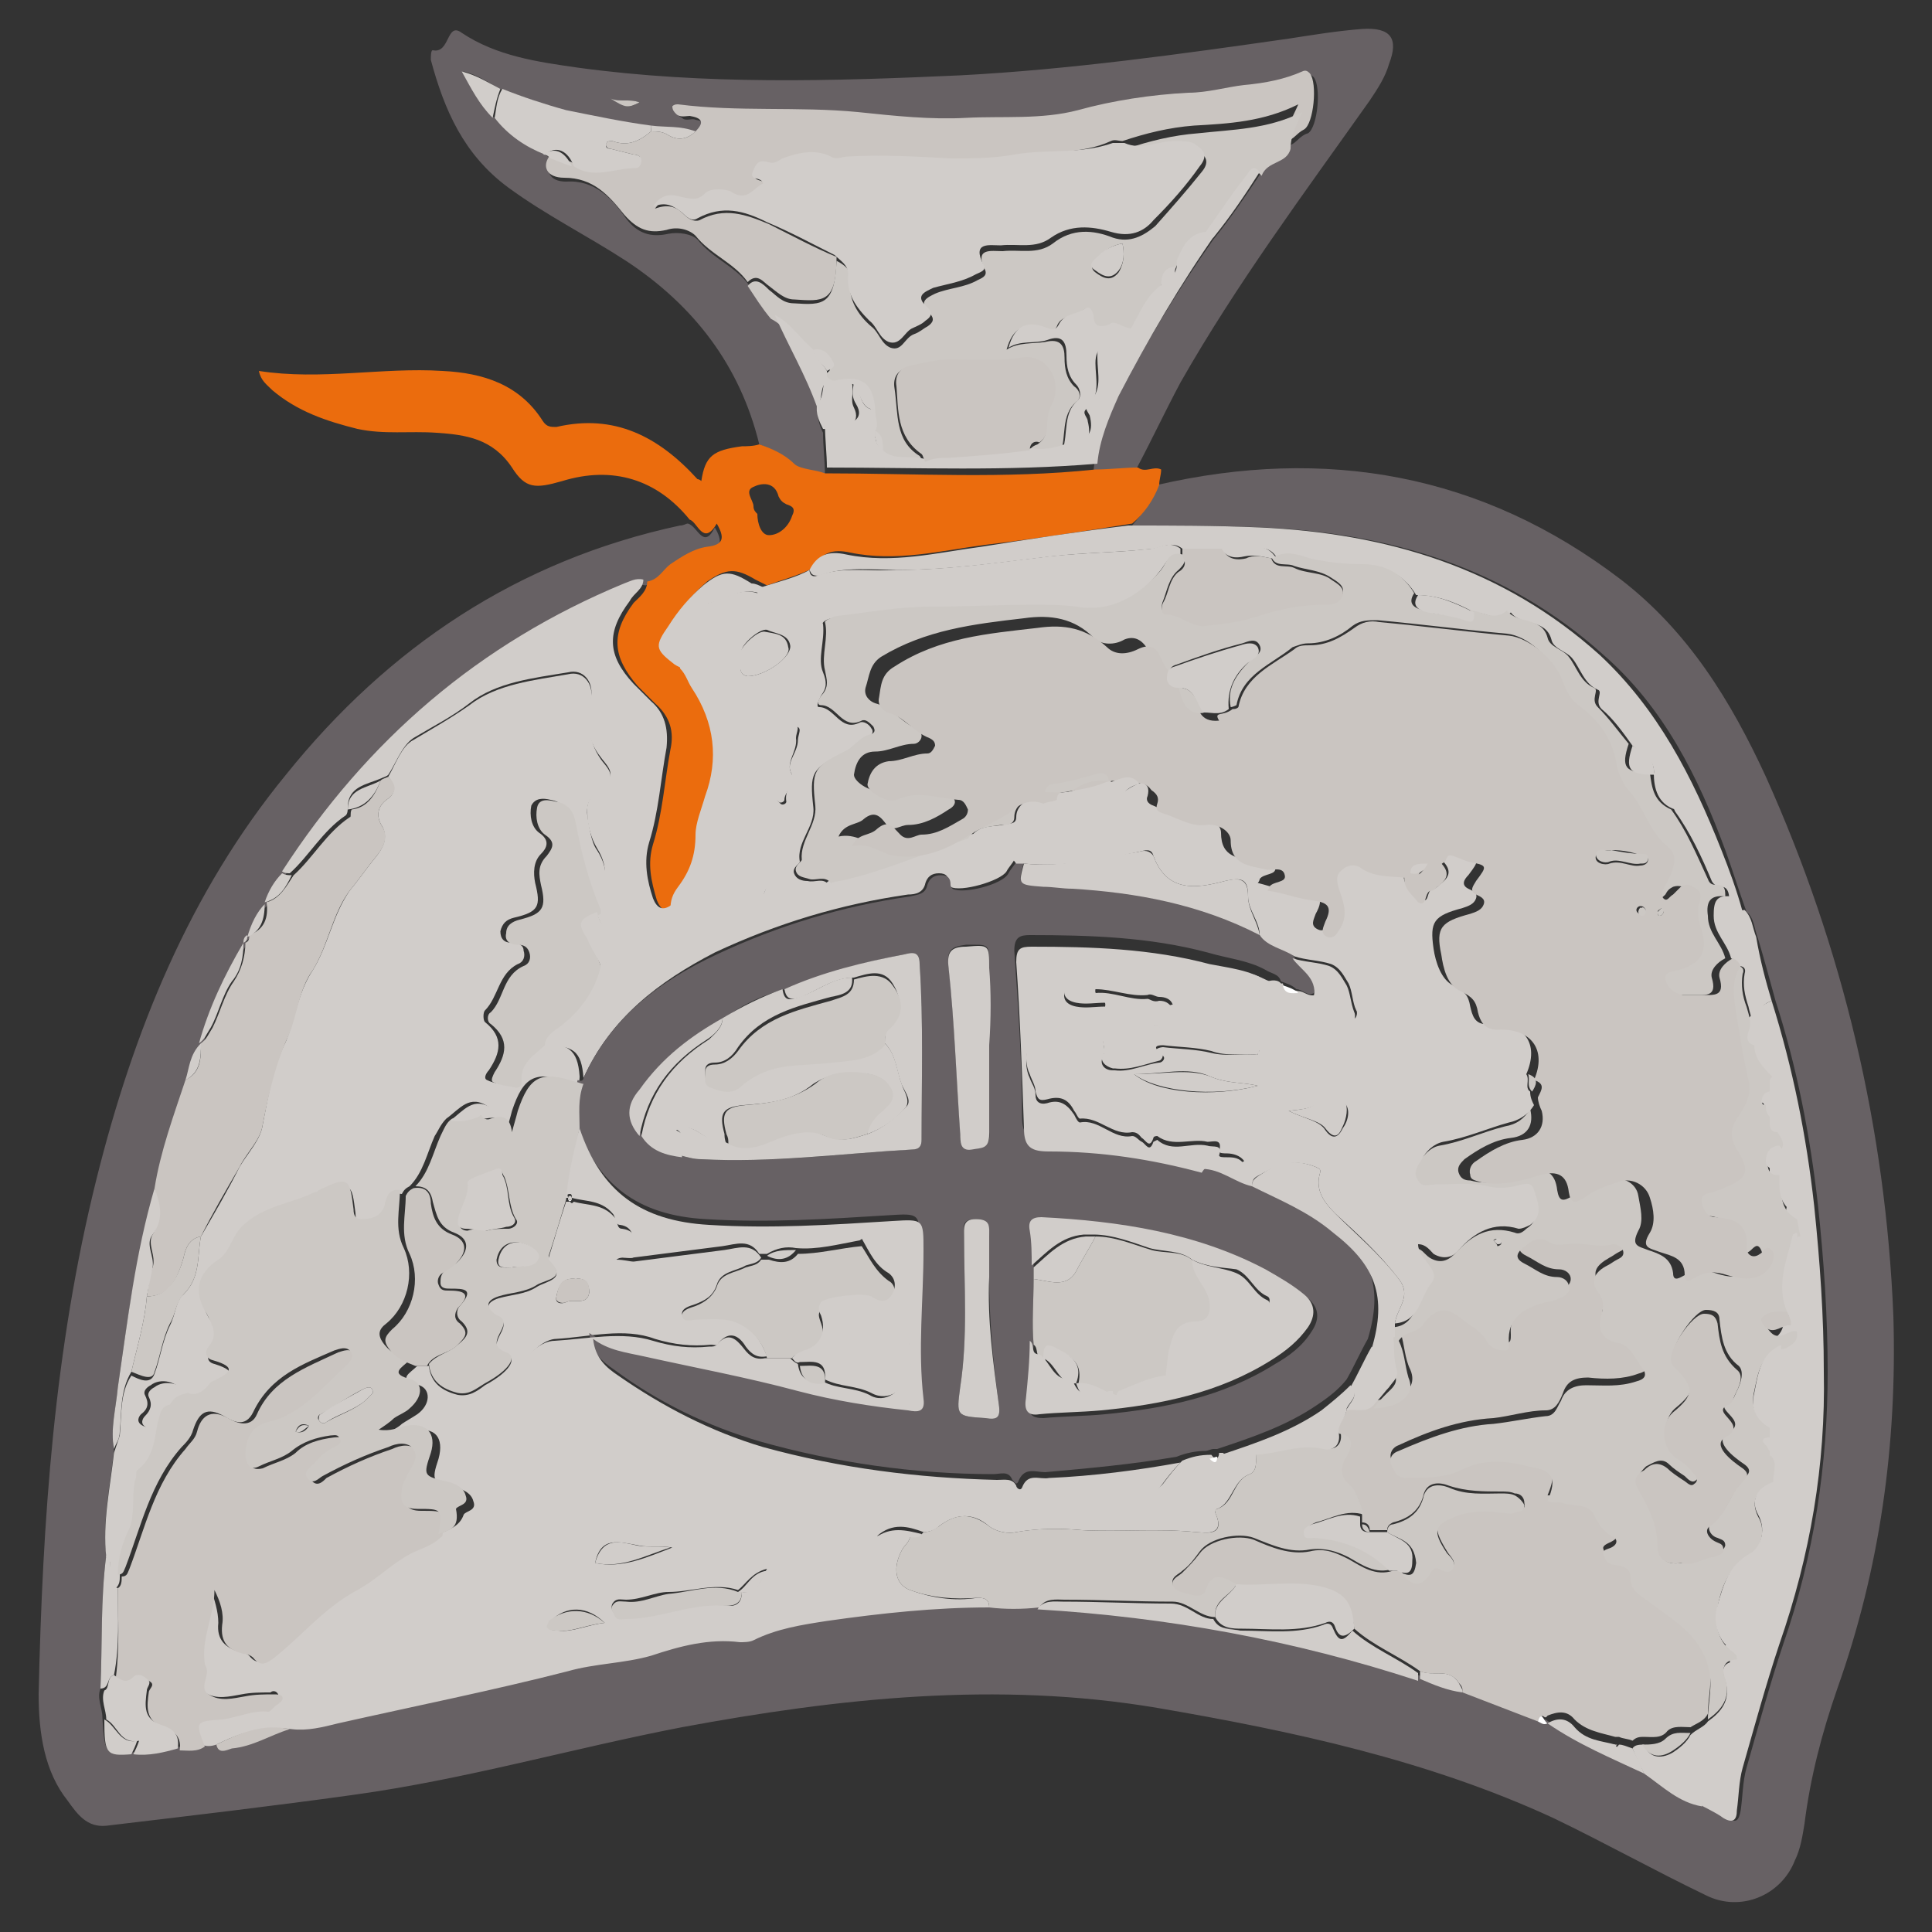 <?xml version="1.0" encoding="utf-8"?>
<!-- Generator: Adobe Illustrator 21.0.2, SVG Export Plug-In . SVG Version: 6.00 Build 0)  -->
<svg version="1.1" id="Layer_1" xmlns="http://www.w3.org/2000/svg" xmlns:xlink="http://www.w3.org/1999/xlink" x="0px" y="0px"
	 viewBox="0 0 100 100" style="enable-background:new 0 0 100 100;" xml:space="preserve">
<rect x="0" y="0" width="100" height="100" fill="#333333" stroke="none"/>
<style type="text/css">
	.st0{fill:#676164;}
	.st1{fill:#EB6C0D;}
	.st2{fill:#D1CDCA;}
	.st3{fill:#CAC5C1;}
	.st4{fill:#CCC8C4;}
	.st5{fill:#FEFEFE;}
</style>
<g>
	<path class="st0" d="M59.9,25.1c8.7-2,16.8-0.6,24,4.9c3.5,2.7,5.7,6.3,7.5,10.2c4,8.9,6.2,18.2,6.6,27.9
		c0.2,6.7-0.7,13.1-2.9,19.3c-0.8,2.3-1.4,4.6-1.7,7c-0.1,0.6-0.2,1.3-0.5,1.9c-0.7,1.8-2.8,2.7-4.6,1.8c-2.7-1.3-5.2-2.7-7.9-4
		c-6.5-3-13.5-4.5-20.5-5.7c-8.3-1.4-16.5-0.5-24.6,1c-5.7,1.1-11.2,2.7-17,3.5c-4.3,0.6-8.6,1.1-12.8,1.6c-1,0.1-1.5-0.6-2-1.3
		C2.3,91.7,2,89.7,2,87.7c0.2-9,0.8-17.9,3-26.7c1.9-7.6,4.8-14.8,9.8-20.9c5.3-6.6,12-11.1,20.4-12.9c0.2,0,0.3-0.1,0.4-0.1
		c0.5,0.1,0.8,1.4,1.4,0.2c0.4,0.7,0.4,1.1-0.5,1.2c-0.7,0.1-1.3,0.5-1.9,0.9c-0.4,0.3-0.7,0.8-1.2,0.9c-0.4-0.1-0.7,0.1-1,0.2
		c-7.5,3.1-13.4,8-17.7,14.9c-0.4,0.4-0.7,1-0.9,1.5l0,0c-0.5,0.5-0.7,1.1-0.9,1.7l0,0c-0.2,0.1-0.2,0.2-0.2,0.4l0,0
		c-1,1.6-1.8,3.3-2.2,5.2l0,0c-0.5,0.5-0.6,1.2-0.8,1.9c-0.6,1.8-1.3,3.7-1.6,5.6C7,64.9,6.6,68.4,6.1,71.8C6,72.9,5.7,74,5.9,75.1
		c-0.2,1.8-0.6,3.6-0.4,5.4c-0.3,2.3-0.2,4.6-0.3,6.9c-0.2,0.5,0.1,1,0.1,1.5c0.1,1.9,0.2,2,1.5,1.8c0.8,0,1.5-0.2,2.3-0.3
		c0.4,0,0.9,0.2,1.3-0.2c0.3,0.1,0.5,0.2,0.8,0c0.2,0.4,0.5,0.3,0.8,0.2c1.1-0.1,2-0.8,3-1c0.8,0.1,1.6-0.1,2.4-0.3
		c4-0.9,7.9-1.7,11.9-2.7c1.4-0.4,2.9-0.4,4.3-0.8c1.5-0.4,3-0.9,4.6-0.7c0.2,0,0.5,0,0.7-0.1c1.2-0.6,2.5-0.8,3.8-1
		c2.8-0.3,5.6-0.7,8.4-0.7c0.9,0,1.8,0.1,2.6,0c6.7,0.4,13.3,1.6,19.7,3.6c0.7,0.3,1.5,0.6,2.2,0.7c1.3,0.5,2.6,1,3.9,1.5
		c0.1,0.1,0.3,0.2,0.5,0.1c0,0,0,0,0,0c1.5,1.1,3.3,1.7,5,2.6c0.9,0.7,1.8,1.5,3,1.7c0.5,0.3,0.9,0.5,1.4,0.8
		c0.5,0.3,0.6,0.1,0.7-0.4c0.1-0.7,0.1-1.5,0.3-2.2c0.6-2.1,1.2-4.3,1.9-6.4c1.6-4.6,2.3-9.3,2.3-14.1c0-2.9-0.2-5.8-0.5-8.6
		c-0.4-3.6-1.1-7.2-2.2-10.6c-0.3-1.1-0.6-2.2-0.9-3.2c-0.2-0.5-0.2-1.1-0.6-1.4c-0.4-1.1-0.7-2.1-1.1-3.2
		c-1.4-3.8-3.2-7.4-6.3-10.1c-5-4.5-11-6.3-17.6-6.6c-2.3-0.1-4.5-0.1-6.8-0.1C59.1,26.6,59.6,26,59.9,25.1z"/>
	<path class="st0" d="M39.3,23c-1-4.1-3.4-7.2-6.9-9.5c-2-1.3-4.2-2.4-6.1-3.8c-2.3-1.7-3.3-4-4-6.6c0-0.2,0-0.5,0.1-0.5
		c0.9,0.2,0.7-1.5,1.5-0.9c1.8,1.2,3.9,1.5,6,1.8c6.6,0.9,13.2,0.7,19.8,0.4c5.7-0.3,11.4-1.1,17-1.9c1.3-0.2,2.5-0.4,3.8-0.5
		C72,1.4,72.4,2,71.9,3.3c-0.2,0.7-0.6,1.3-1,1.9c-3.4,4.8-6.9,9.5-9.8,14.6c-0.8,1.5-1.5,3-2.3,4.5c-0.7,0-1.5,0.1-2.2,0.1
		c0.1-1.3,0.6-2.4,1.1-3.5c1.5-3,3.2-5.8,5.1-8.5c0.9-1.1,1.7-2.3,2.5-3.5c0.2-0.7,1.3-0.6,1.5-1.4c0.3-0.1,0.5-0.5,0.9-0.6
		c0.5-0.3,0.7-2.4,0.3-2.9c-0.1-0.1-0.2-0.2-0.4-0.1c-1,0.4-2,0.6-3,0.7c-1,0.1-1.9,0.4-2.9,0.4c-2,0-3.9,0.4-5.7,0.9
		c-2,0.5-3.9,0.4-5.8,0.4c-1.8,0-3.7-0.1-5.5-0.3c-3.1-0.3-6.2,0-9.3-0.4c-0.1,0-0.3,0-0.3,0.1c-0.1,0.2,0,0.3,0.2,0.4
		c0.2,0.2,0.5,0,0.7,0.1c0.6,0.1,0.8,0.4,0.3,0.8c-0.7-0.2-1.5-0.1-2.3-0.3c-1.5-0.3-3-0.5-4.4-0.8C28.2,5.4,27,5,25.9,4.6
		c-0.6-0.3-1.1-0.7-1.9-0.9c0.5,1,0.9,1.8,1.6,2.4c0.7,0.8,1.6,1.5,2.6,1.9c0.1,0.1,0.2,0.1,0.4,0.2c-0.4,0.6-0.2,1.2,0.7,1.2
		c1.5-0.1,2.4,0.9,3.1,1.9c0.6,0.8,1.3,1,2.2,0.8c0.5-0.1,1.2,0,1.5,0.3c0.8,1,2,1.4,2.7,2.4c0.3,0.6,0.7,1.2,1.3,1.5
		c0.7,1.6,1.7,3.1,2.2,4.8c0,0.5,0.1,0.9,0.3,1.3c0,0.7,0.1,1.5,0.1,2.2c-0.5-0.1-1.3-0.1-1.6-0.5C40.6,23.5,40,23.3,39.3,23z
		 M31.6,5.1c0.9,0.5,0.9,0.5,1.5,0.2C32.6,5.1,32.1,5.3,31.6,5.1z"/>
	<path class="st1" d="M39.3,23c0.6,0.2,1.3,0.5,1.8,1c0.3,0.3,1.1,0.3,1.6,0.5c4.7,0,9.3,0.3,14-0.2c0.7,0,1.5-0.1,2.2-0.1
		c0.4,0.3,0.8-0.1,1.2,0.1c0,0.3-0.1,0.5-0.1,0.8c-0.3,0.8-0.8,1.5-1.4,2c-2.5,0.4-5.1,0.8-7.6,1.1c-2.3,0.3-4.6,0.9-7,0.4
		c-0.9-0.2-1.5,0-1.9,0.8c-0.8,0.4-1.6,0.6-2.4,0.9c-0.2-0.1-0.4-0.2-0.6-0.3c-1-0.6-1.5-0.6-2.5,0.1c-0.7,0.6-1.3,1.3-1.8,2.1
		c-0.7,1-0.7,1.2,0.2,1.9c0.2,0.1,0.4,0.2,0.5,0.3c0.3,0.3,0.4,0.7,0.6,1c1.1,1.7,1.4,3.6,0.7,5.6c-0.2,0.6-0.5,1.3-0.5,2
		c0,1-0.3,1.9-0.9,2.7c-0.3,0.4-0.4,0.8-0.4,1.2c-0.5,0.4-0.8,0.2-1-0.3c-0.3-1-0.5-1.9-0.2-2.9c0.5-1.6,0.6-3.3,0.9-4.9
		c0.2-0.9,0-1.7-0.8-2.4c-0.3-0.3-0.6-0.6-0.9-0.9c-1.3-1.5-1.4-2.7-0.2-4.3c0.3-0.3,0.7-0.6,0.7-1.1c0.6-0.1,0.8-0.6,1.2-0.9
		c0.6-0.4,1.2-0.8,1.9-0.9c0.9-0.1,0.9-0.5,0.5-1.2c-0.7,1.2-1-0.1-1.4-0.2c-1.7-2.1-4-2.8-6.6-2c-1.4,0.4-1.9,0.4-2.6-0.7
		c-1-1.5-2.4-1.7-3.9-1.8c-1.4-0.1-2.7,0.1-4.1-0.2c-1.6-0.4-3.1-0.9-4.4-2c-0.3-0.3-0.6-0.5-0.7-1c3.2,0.5,6.4-0.2,9.5,0
		c2.1,0.1,4,0.7,5.2,2.6c0.2,0.3,0.4,0.3,0.7,0.3c3-0.7,5.3,0.5,7.3,2.7c0,0,0.1,0,0.2,0.1c0.2-1.3,0.6-1.6,2.1-1.8
		C38.6,23.1,39,23.1,39.3,23z M39.2,26.6c0,0.5,0.2,1.1,0.6,1.1c0.5,0,1-0.4,1.2-1c0.2-0.4,0-0.5-0.3-0.6c-0.2-0.1-0.3-0.2-0.4-0.4
		c-0.2-0.8-0.9-0.7-1.3-0.5c-0.5,0.2,0,0.7,0,1C39,26.4,39.1,26.5,39.2,26.6z"/>
	<path class="st2" d="M11.2,90.3c-0.3,0.1-0.5,0.1-0.8,0c-0.5-1.3-0.5-1.3,0.9-1.4c0.8-0.1,1.5-0.5,2.4-0.4c0.2,0,0.4-0.2,0.5-0.4
		c0.1-0.1,0.2-0.2,0.2-0.4c-0.1-0.2-0.3-0.2-0.4-0.1c-0.5,0-1,0-1.5,0.1c-0.6,0.1-1.3,0.3-1.9-0.1c-0.5-0.3,0-0.9-0.1-1.3
		c0-0.1-0.1-0.2-0.1-0.3c-0.2-1.3,0.5-2.5,0.5-3.8c0.2,0.6,0.4,1.2,0.4,1.8c-0.1,0.9,0.4,1.3,1.1,1.5c0.2,0,0.4,0.1,0.5,0.2
		c0.4,0.5,0.7,0.3,1.1,0c1.4-1.2,2.7-2.6,4.3-3.5c1-0.6,1.8-1.5,3-2c0.5-0.2,1.1-0.3,1.4-0.8c0.5-0.2,1.1-0.4,1.3-1
		c0.1-0.2,0.7-0.2,0.5-0.7c-0.1-0.4-0.5-0.6-0.9-0.7c-1.2-0.3-1.3-0.3-0.9-1.5c0.3-1.1-0.2-1.7-1.3-1.4c-0.4,0.1-0.8,0.3-1.4,0.2
		c0.3-0.3,0.6-0.4,0.8-0.6c0.3-0.2,0.5-0.3,0.8-0.5c0.7-0.5,0.7-1.3,0.1-1.5c-1.2-0.3-0.5-0.6-0.1-1c0.2,0,0.4,0,0.6,0
		c0.1,0.9,0.7,1.3,1.5,1.5c0.6,0.1,1-0.2,1.4-0.5c1.3-0.7,1.7-1.4,1.1-1.6c-1.3-0.5,0.5-1.4-0.4-1.9c-0.1,0-0.1-0.1-0.2-0.1
		c-0.5-0.4-0.4-0.7,0.2-0.9c0.7-0.2,1.4-0.2,2-0.6c0.5-0.3,1.6-0.4,0.6-1.3c0,0,0-0.1,0-0.2c0.3-1,0.6-2,0.9-2.9c0.1,0,0.1,0,0.2,0
		c0.1,0.1,0.1,0.1,0.2,0c0.7,0.2,1.5,0.1,2.1,0.8c0.2,0.2,0.1,0.6,0.4,0.6c0.8,0.1,0.7,0.7,0.7,1.2c0,0.6-0.6,0.1-1,0.4
		c0.4,0,0.7,0.1,0.9,0.1c1.6-0.2,3.1-0.4,4.7-0.6c0.7-0.1,1.4-0.4,1.9,0.4c-0.2,0.3-0.5,0.3-0.8,0.4c-0.5,0.3-1.3,0.3-1.5,1
		c-0.2,0.6-0.6,0.8-1.1,1c-0.3,0.1-0.7,0.2-0.7,0.5c0.1,0.4,0.5,0.2,0.8,0.2c0.7,0.1,1.5-0.1,2.1,0.2c0.7,0.3,1.2,1,1.5,1.8
		c-0.5,0.1-0.8-0.1-1.1-0.5c-0.3-0.5-0.8-0.9-1.4-0.2c-0.1,0.2-0.2,0.1-0.4,0.1c-1,0.1-1.9,0-2.9-0.3c-1.6-0.6-3.4-0.1-5.1,0
		c-0.6,0-1.5,0.7-1.8,1.6c-0.2,0.6,0.3,0.8,0.3,1.3c0,0.5,0.1,1,0.9,0.7c0.7-0.2,1.5-0.3,2.2-0.4c0.4,0,0.9-0.2,1,0.3
		c0.2,0.6,0.6,1.1,0.3,1.8c-0.2,0.6,0.1,0.7,0.6,0.6c0.5-0.1,1-0.1,1.6,0c1,0.1,2,0,3,0.4c1,0.3,2.1,0.1,3.2,0.1
		c0.6,0,1.3,0,1.5,0.9c0,0.3,0.3,0.3,0.6,0.3c1.7,0,3.4,0.3,5.1,0.2c0.5,0,1.1,0.1,1.6,0.1c1.4,0,2.8,0.5,4.3,0.1
		c0.7-0.2,1.5-0.2,2.1,0.1c0.7,0.3,1.2,0.3,1.8,0c0.4-0.2,0.7-0.1,1.1-0.1c0.7,0.1,1.5,0.1,2-0.5c0.3-0.4,0.6-0.8,1-1.2
		c0.5-0.2,0.9-0.3,1.5-0.3c0.2,0.3,0.4,0.2,0.4-0.1c0.1,0,0.1,0,0.2,0c0.5,0.5,1.1-0.1,1.7,0c0,0.4,0.1,0.9-0.3,1.1
		c-0.9,0.3-0.9,1.5-1.7,1.8c-0.1,0-0.1,0.2-0.1,0.2c0.6,1.3-0.7,1-1,1c-2-0.2-3.9,0-5.9-0.1c-1.1-0.1-2.2-0.1-3.4,0.1
		c-0.4,0.1-1,0-1.4-0.3c-0.8-0.7-1.7-0.7-2.6,0c-0.2,0.2-0.5,0.3-0.8,0.3c-0.8-0.3-1.6-0.5-2.4,0.2c0.6,0,1.1,0,1.7,0
		c0,0.3-0.3,0.5-0.4,0.7c-0.5,0.9-0.4,1.8,0.4,2.1c1.1,0.4,2.3,0.6,3.5,0.4c0.4,0,0.6,0.1,0.6,0.5c-2.8,0-5.6,0.3-8.4,0.7
		c-1.3,0.2-2.6,0.4-3.8,1c-0.2,0.1-0.5,0.1-0.7,0.1c-1.6-0.2-3.1,0.2-4.6,0.7c-1.4,0.4-2.9,0.4-4.3,0.8c-3.9,1-7.9,1.8-11.9,2.7
		c-0.8,0.2-1.6,0.4-2.4,0.3C13.6,89.3,12.4,89.7,11.2,90.3z M38.4,82.4c0.8,0.1,0.9-0.5,1.3-1.2c-0.8,0.2-1.1,0.8-1.5,1.1
		c-1.2-0.4-2.4,0.1-3.6,0.1c-0.7,0-1.4,0.4-2.2,0.4c-0.3,0-0.5-0.1-0.7,0.2c-0.1,0.2,0,0.4,0.1,0.5c0.2,0.3,0.4,0.1,0.6,0.2
		c1.6,0,3.1-0.7,4.7-0.7C37.5,83.1,38.4,83.4,38.4,82.4z M30.8,80.9c1.4,0.3,2.7-0.3,4-0.8c-0.6-0.1-1.2,0-1.7-0.1
		C32,79.8,31.1,79.5,30.8,80.9z M31.3,84c-0.9-0.9-2-0.9-2.8-0.1c-0.1,0.1-0.1,0.2-0.1,0.3c0.1,0.2,0.3,0.2,0.5,0.2
		C29.6,84.5,30.4,84.1,31.3,84z M29.8,66.2c-0.7-0.1-0.9,0.4-1,0.9c-0.1,0.4,0.3,0.4,0.5,0.3c0.4-0.2,1.1,0.2,1.2-0.5
		C30.5,66.6,30.4,66.1,29.8,66.2z"/>
	<path class="st2" d="M5.5,80.6c-0.2-1.8,0.2-3.6,0.4-5.4c0.1-0.3,0.2-0.6,0.3-0.9c0.1-1.1,0-2.2,0.6-3.1c0.4,0.2,1,0.5,1.2-0.1
		c0.3-0.8,0.4-1.7,0.8-2.5C9.1,68,9.1,67.3,9.5,67c0.9-0.9,0.7-2,0.9-3c0.7-1.2,1.4-2.4,2-3.6c0.4-0.7,1.1-1.4,1.2-2.2
		c0.3-1.5,0.5-2.9,1.2-4.3c0.5-1.2,0.6-2.5,1.4-3.7c0.8-1.3,1-2.8,1.9-4.1c0.5-0.6,0.9-1.2,1.4-1.8c0.3-0.4,0.6-0.9,0.3-1.5
		c-0.4-0.6-0.2-1.1,0.2-1.4c0.6-0.4,0.4-0.8,0.1-1.2c0.4-0.7,0.7-1.6,1.3-1.9c1-0.6,1.9-1.1,2.9-1.8c1.4-1.1,3.4-1.3,5.1-1.6
		c0.8-0.2,1.3,0.5,1.2,1.2c-0.2,1.1-0.2,2.2,0.5,3.2c0.2,0.3,0.8,0.8,0.3,1.2c-0.6,0.5-1.1,0.9-1,1.7c0.1,0.6,0.2,1.4,0.5,1.8
		c0.7,1.1,0.5,2-0.1,3c-0.6-1.5-1-3-1.3-4.5c-0.1-0.6-0.4-1-1-1.1c-0.4-0.1-0.8-0.1-1,0.3c-0.1,0.5,0,1.1,0.4,1.4
		c0.6,0.4,0.4,0.8,0.1,1.1c-0.4,0.4-0.4,1-0.3,1.5c0.3,1.2,0.2,1.5-1.1,1.8c-0.4,0.1-0.6,0.3-0.7,0.7c0,0.4,0.2,0.6,0.6,0.6
		c0.3,0,0.6,0.1,0.6,0.4c0.1,0.3,0,0.6-0.3,0.7c-1,0.5-1,1.7-1.7,2.4c-0.1,0.1-0.1,0.5,0,0.6c1,0.8,0.8,1.6,0.2,2.5
		c-0.1,0.1-0.3,0.4-0.1,0.5c0.4,0.2,0.8,0.2,1.2,0.3c0.1,0,0.3-0.1,0.3-0.3c-0.1-0.9,0.7-1.3,1.2-1.9c1.5,0,2,0.3,2.1,1.7
		c0,0.1,0,0.3-0.1,0.4c-0.1,0-0.3-0.1-0.4-0.1c-1.8-0.6-2.4-0.3-3,1.5c-0.1,0.4-0.2,0.7-0.3,1.1c-0.1-0.8-0.5-0.8-1.1-0.7
		c-0.2,0-0.4,0-0.5-0.2c0.2-0.3,0.6-0.1,0.7-0.4c-1-0.7-1.5,0.1-2.2,0.6c-0.3,0.3-0.4,0.6-0.6,0.9c-0.4,0.9-0.6,1.9-1.3,2.6
		c-0.2,0.1-0.3,0.2-0.4,0.4c-0.6-0.1-0.7,0.4-0.8,0.8c-0.2,0.6-0.7,0.7-1.2,0.7c-0.3,0-0.4-0.2-0.4-0.5c-0.2-1.6-0.2-1.6-1.8-1
		c-0.1,0-0.1,0-0.2,0.1c-1.3,0.6-2.7,0.7-3.8,1.8c-0.5,0.5-0.6,1.3-1.2,1.7c-1.1,0.7-1.2,1.7-0.6,2.8c0.4,0.5,0.6,1.1,0.1,1.7
		c-0.2,0.3-0.2,0.6,0.2,0.7c1.3,0.4,0.8,0.7,0,1.1c-0.1,0.1-0.2,0.2-0.3,0.3c-0.4,0.4-0.9,0.4-1.3,0.1c-0.3-0.6-1.2-0.8-1.7-0.4
		c-0.2,0.1-0.4,0.3-0.3,0.5c0.2,0.4,0.2,0.7-0.2,1c-0.1,0.1-0.3,0.4,0.1,0.6c0.4,0.2,0.5-0.1,0.6-0.4c0.1-0.4,0.1-0.8,0.6-0.8
		c-0.5,1.2-0.2,2.7-1.4,3.6c-0.1,0.1-0.1,0.4-0.1,0.5c-0.3,0.8,0,1.8-0.3,2.5c-0.4,0.8-0.6,1.5-0.6,2.4c0,0.2,0,0.4-0.2,0.6
		c-0.4-0.2-0.4-0.5-0.4-0.8C5.7,81.1,5.8,80.8,5.5,80.6z"/>
	<path class="st3" d="M79.6,89.1c-1.3-0.5-2.6-1-3.9-1.5c0-0.2,0-0.3-0.2-0.5c-0.5-0.8-1.4-0.3-2-0.6c-1.1-0.8-2.4-1.3-3.4-2.2
		c-0.2-1.4-0.5-1.9-1.8-2.1c-1.4-0.3-2.9-0.1-4.3-0.1c-0.6-0.3-1.2-0.8-1.6,0.3c-0.1,0.4-0.6,0.3-0.9,0.2c-0.3-0.1-0.7-0.1-0.8-0.5
		c-0.1-0.4,0.3-0.5,0.5-0.7c0.3-0.3,0.6-0.6,0.9-1c0.5-0.7,2-1,2.8-0.7c0.9,0.4,1.9,0.8,2.9,0.6c0.8-0.2,1.4,0.1,2,0.4
		c0.7,0.4,1.4,0.9,2.3,0.6c0.1,0,0.2,0,0.4,0c0.5,0.7,1,0.8,1.5,0.1c0.1-0.2,0.2-0.3,0.5-0.3c0.3,0.1,0.6,0.3,0.7,0
		c0.2-0.3-0.2-0.6-0.3-0.8c-0.8-1.3-0.7-1.6,0.7-2c0.7-0.2,1.4-0.2,2.1-0.1c0.2,0,0.5,0.1,0.7,0c0.2-0.1,0.6,0,0.5-0.4
		c0-0.3-0.2-0.5-0.5-0.5c-0.2-0.1-0.5-0.1-0.7-0.1c-0.9,0-1.8,0-2.7-0.3c-0.5-0.2-1.1-0.2-1.3,0.4c-0.2,0.9-0.8,1.3-1.6,1.5
		c-0.2,0.1-0.3,0.2-0.3,0.4c-0.3,0-0.6,0-0.9,0c0-0.2-0.1-0.4-0.4-0.4c0-0.1,0-0.2,0-0.4c-0.1-0.5-0.2-1.1-0.7-1.5
		c-0.5-0.5-0.6-0.9-0.2-1.5c0.2-0.4,0.6-1-0.3-1.2c-0.2-0.5,0.4-0.8,0.4-1.3c0.5-0.1,1.1,0.3,1.5-0.4c0.4-0.1,0.7-0.1,1.1-0.2
		c0.6-0.2,1-0.7,0.7-1.4c-0.3-0.6-0.3-1.3-0.5-1.9l0,0c0.3-0.4,0.9-0.4,1.3-0.9c0.6-0.8,1.2-0.9,2-0.2c0.4,0.4,1,0.6,1.3,1.2
		c0.2,0.3,0.6,0.4,0.9,0.4c0.2,0,0.2-0.2,0.2-0.4c-0.1-1.3,0.8-1.8,1.9-2.1c0.2-0.1,0.5-0.1,0.7-0.2c0.2-0.1,0.5-0.3,0.5-0.6
		c0-0.3-0.3-0.5-0.6-0.5c-0.7,0-1.1-0.4-1.7-0.7c-0.6-0.3-0.3-0.6-0.1-0.8c0.4-0.3,0.8-0.7,1.4-0.3c0.3,0.2,0.7,0.2,1,0.1
		c0.8-0.1,1.5,0.3,2.3,0c0.2-0.1,0.4,0.1,0.5,0.3c0.1,0.3-0.1,0.4-0.3,0.5c-0.2,0.1-0.3,0.2-0.5,0.3c-0.7,0.4-1,0.8-0.4,1.5
		c0.2,0.3,0.2,0.6,0.1,1c-0.2,0.7-0.1,1.3,0.8,1.5c0.7,0.2,1,0.8,1.3,1.3c0.3,0.4,0.1,0.6-0.3,0.7c-0.8,0.3-1.7,0.3-2.6,0.2
		c-0.7,0-1.1,0.2-1.3,0.8C80.7,72.6,80.5,73,80,73c-0.9,0-1.8,0.3-2.7,0.4c-1.8,0.1-3.4,0.7-4.9,1.4c-0.3,0.1-0.5,0.4-0.4,0.7
		c0.1,0.4,0.3,0.7,0.8,0.7c1,0,2,0,2.8-0.4c1.2-0.6,2.3-0.5,3.5-0.2c1.3,0.3,1.5,0.6,1,1.8c0.3,0,0.6,0,0.8,0.1
		c0.5,0.2,1.2,0,1.6,0.6c0.2,0.4,0.5,0.9,0.9,1.1c0.3,0.2,0.4,0.4,0,0.6c-0.2,0.1-0.5,0.2-0.4,0.4c0.1,0.3,0.3,0.5,0.6,0.5
		c0.4,0.1,0.8,0.1,0.8,0.7c0,0.6,0.4,0.8,0.8,1.1c1.2,0.9,2.7,1.7,3.2,3.4c0.3,1,0,1.9,0,2.8c-0.2,0.4-0.6,0.5-0.9,0.7
		c-0.4,0-0.9-0.1-1.2,0.2c-0.3,0.4-0.8,0.3-1.2,0.3c-0.2,0-0.4,0-0.6,0.2c-0.2-0.1-0.5-0.1-0.7-0.2c-0.1,0-0.1,0-0.2,0
		c-0.7-0.2-1.5-0.3-2.1-0.9c-0.4-0.5-0.9-0.4-1.4-0.2c0,0,0,0,0,0C79.9,89.1,79.9,88.5,79.6,89.1z"/>
	<path class="st3" d="M6.1,82.2c0.2-0.1,0.2-0.4,0.2-0.6c0.3,0,0.3-0.2,0.4-0.4C7.5,79.1,8,76.8,9.6,75c0.2-0.3,0.5-0.5,0.6-0.9
		c0.2-0.8,0.7-1.2,1.6-0.7c0.5,0.3,1.2,0.5,1.5-0.2c0.8-1.8,2.5-2.4,4.2-3.2c0.3-0.1,0.6-0.2,0.8,0c0.3,0.3,0,0.6-0.2,0.8
		c-1.3,1.1-2.3,2.4-4,2.9c-0.9,0.2-1.3,0.9-1.2,1.8c0,0.5,0.3,0.6,0.7,0.5c0.6-0.3,1.2-0.4,1.7-0.8c0.5-0.5,1.2-0.7,2-0.8
		c0.2,0,0.5-0.1,0.5,0.2c0.1,0.2-0.1,0.3-0.3,0.4c-0.4,0.2-0.7,0.6-1.1,0.9c-0.2,0.2-0.5,0.3-0.3,0.7c0.3,0.4,0.6,0.1,0.8-0.1
		c1.1-0.6,2.2-1.1,3.4-1.5c0.4-0.2,1-0.3,1.3,0.1c0.4,0.4,0,0.9-0.3,1.3c-0.1,0.2-0.3,0.5-0.3,0.8c-0.1,0.6,0,1,0.8,1
		c1.3,0,1.3,0,1.1,1.3c-0.4,0.4-0.9,0.6-1.4,0.8c-1.1,0.5-1.9,1.4-3,2c-1.7,0.9-2.9,2.4-4.3,3.5c-0.4,0.3-0.7,0.5-1.1,0
		c-0.1-0.1-0.3-0.2-0.5-0.2c-0.8-0.2-1.2-0.6-1.1-1.5c0.1-0.6-0.1-1.2-0.4-1.8c0,1.3-0.7,2.5-0.5,3.8c0,0.1,0.1,0.2,0.1,0.3
		c0.1,0.4-0.4,1,0.1,1.3c0.6,0.4,1.3,0.2,1.9,0.1c0.5-0.1,1-0.1,1.5-0.1c0.1,0,0.3,0,0.4,0.1c0.1,0.2-0.1,0.3-0.2,0.4
		c-0.2,0.1-0.4,0.4-0.5,0.4c-0.8-0.1-1.6,0.3-2.4,0.4c-1.4,0.1-1.4,0.1-0.9,1.4c-0.4,0.3-0.9,0.2-1.3,0.2c0.1-0.6-0.2-1-0.8-1.2
		c-1-0.3-0.9-1.1-0.8-1.8c0-0.2,0.4-0.4,0-0.6c-0.2-0.1-0.5-0.3-0.7-0.1c-0.4,0.4-0.7,0.1-1-0.1C6.2,85.2,6.1,83.7,6.1,82.2z"/>
	<path class="st2" d="M30.2,55.8c-0.1-1.4-0.5-1.7-2.1-1.7c0.1-0.4,0.4-0.7,0.7-0.9c1.1-0.8,1.9-1.8,2.2-3.2c0.9-0.3,0.6-1,0.4-1.6
		c-0.2-0.4-0.4-0.8-0.6-1.3c0-0.1,0-0.1,0-0.2c0.5-1,0.8-1.9,0.1-3c-0.3-0.5-0.5-1.2-0.5-1.8c-0.1-0.7,0.4-1.2,1-1.7
		c0.5-0.4-0.1-0.9-0.3-1.2c-0.8-1-0.8-2.1-0.5-3.2c0.1-0.7-0.4-1.4-1.2-1.2c-1.8,0.3-3.7,0.5-5.1,1.6c-0.9,0.7-1.9,1.2-2.9,1.8
		c-0.6,0.4-0.9,1.3-1.3,1.9c-0.1,0.1-0.2,0.1-0.4,0.2c-0.7,0.3-1.7,0.4-1.7,1.5c0,0.1,0,0.3-0.1,0.4c-1.2,0.8-1.9,2.1-2.9,3
		c-0.1,0-0.3,0-0.4-0.1c4.4-6.8,10.2-11.8,17.7-14.9c0.3-0.1,0.6-0.3,1-0.2c0,0.5-0.5,0.7-0.7,1.1c-1.2,1.6-1.2,2.8,0.2,4.3
		c0.3,0.3,0.6,0.6,0.9,0.9c0.7,0.6,0.9,1.4,0.8,2.4c-0.3,1.6-0.4,3.3-0.9,4.9c-0.3,1-0.1,2,0.2,2.9c0.2,0.5,0.5,0.7,1,0.3
		c0.6,0.4,1.3,0.7,1.8,1.2c0.4,0.5,0.8,0.7,1.1,0.1c0.3-0.5,0.7-0.7,1-1c0.3-0.3,0.7-0.5,0.9-1c0.3-0.8,0.8-0.9,1.5-0.5
		c0.6,0.4,1.3,0.5,1.9-0.1c0.3-0.1,0.6-0.1,0.9-0.2c2.1-0.5,4.1-1.4,6.2-2.1c1.1-0.2,1.8,0.5,2.4,1.3c-0.1,0.2-0.3,0.4-0.4,0.6
		c-0.3,0.5-2.4,1.1-2.9,0.8c-0.1,0-0.1-0.1-0.1-0.2c0-0.3-0.1-0.5-0.5-0.5c-0.4,0-0.6,0.2-0.7,0.5c-0.1,0.5-0.5,0.6-0.9,0.6
		c-3.5,0.5-6.8,1.5-10,3C34.1,50.8,31.6,52.7,30.2,55.8z"/>
	<path class="st3" d="M19.7,40.4c0.1-0.1,0.2-0.1,0.4-0.2c0.4,0.4,0.5,0.8-0.1,1.2c-0.4,0.3-0.6,0.8-0.2,1.4c0.3,0.5,0.1,1-0.3,1.5
		c-0.5,0.6-0.9,1.2-1.4,1.8c-0.9,1.2-1.1,2.8-1.9,4.1c-0.8,1.1-0.8,2.5-1.4,3.7c-0.6,1.4-0.9,2.8-1.2,4.3c-0.1,0.8-0.8,1.4-1.2,2.2
		c-0.7,1.2-1.4,2.4-2,3.6c-0.6,0.1-0.8,0.6-0.9,1.1c-0.4,1.4-0.9,2-1.9,2c0.1-0.5,0.1-1,0.3-1.5c0.2-0.6-0.3-1.2,0-1.7
		c0.5-0.8,0.3-1.6,0.1-2.4c0.3-1.9,1-3.8,1.6-5.6c0.8-0.4,0.8-1.1,0.8-1.9c0,0,0,0,0,0c0.3-0.2,0.4-0.5,0.6-0.8
		c0.4-0.8,0.6-1.7,1.1-2.4c0.4-0.6,0.6-1.3,0.6-2c0,0,0,0,0,0c0.2-0.1,0.2-0.2,0.2-0.4c0,0,0,0,0,0c0.8-0.3,1-0.9,0.9-1.7
		c0,0,0,0,0,0c0.7-0.2,1-0.8,1.4-1.4c1-0.9,1.7-2.2,2.9-3c0.1,0,0-0.2,0.1-0.4C19,41.8,19.4,41.2,19.7,40.4z"/>
	<path class="st4" d="M69.4,74.2c0.8,0.2,0.5,0.8,0.3,1.2c-0.4,0.6-0.3,1.1,0.2,1.5c0.4,0.4,0.5,1,0.7,1.5c-0.9-0.3-1.7,0.2-2.5,0.4
		c-0.2,0.1-0.5,0.2-0.4,0.5c0.1,0.3,0.3,0.2,0.5,0.2c1.5,0.1,2.8,0.6,3.9,1.7c-0.9,0.3-1.6-0.2-2.3-0.6c-0.6-0.3-1.2-0.5-2-0.4
		c-1,0.2-1.9-0.2-2.9-0.6c-0.8-0.3-2.3,0-2.8,0.7c-0.3,0.4-0.5,0.7-0.9,1c-0.2,0.2-0.6,0.3-0.5,0.7c0.1,0.4,0.5,0.4,0.8,0.5
		c0.3,0.1,0.8,0.2,0.9-0.2c0.4-1.1,1-0.6,1.6-0.3c-0.3,0.6-1.2,0.8-1.1,1.7c-0.8,0-1.4-0.8-2.2-0.8c-1.9,0-3.7-0.1-5.6-0.1
		c-0.4,0-1-0.1-1.3,0.4c-0.9,0.1-1.8,0.1-2.6,0c0-0.4-0.2-0.5-0.6-0.5c-1.2,0.1-2.4,0-3.5-0.4c-0.8-0.3-0.9-1.2-0.4-2.1
		c0.1-0.2,0.4-0.4,0.4-0.7c0.2-0.1,0.5,0.1,0.7-0.2c0.3,0,0.5-0.1,0.8-0.3c0.9-0.7,1.7-0.7,2.6,0c0.4,0.3,1,0.4,1.4,0.3
		c1.1-0.2,2.3-0.2,3.4-0.1c1.9,0.1,3.9-0.1,5.9,0.1c0.4,0,1.6,0.3,1-1c0-0.1,0-0.2,0.1-0.2c0.9-0.3,0.8-1.5,1.7-1.8
		c0.4-0.2,0.3-0.7,0.3-1.1c1.2,0,2.4-0.6,3.7-0.3C68.9,75.1,69.5,74.9,69.4,74.2z"/>
	<path class="st2" d="M41.9,29.5c0.4-0.8,1-1,1.9-0.8c2.4,0.5,4.7-0.1,7-0.4c2.5-0.4,5.1-0.8,7.6-1.1c2.3,0,4.5,0,6.8,0.1
		c6.6,0.3,12.6,2.1,17.6,6.6c3,2.8,4.8,6.3,6.3,10.1c0.4,1,0.8,2.1,1.1,3.2c-0.5,0.1-0.7-0.3-0.7-0.7c0-0.3-0.1-0.6-0.4-0.6
		c-0.2,0-0.4-0.1-0.5-0.3c-0.5-1.2-1.1-2.5-1.9-3.6c-0.3-0.7-0.5-1.4-1.1-1.9l0,0c0.1-0.8-0.6-1.1-1.1-1.5c-0.5-0.7-1-1.4-1.6-1.9
		c-0.4-0.4,0.1-0.9-0.2-1c-0.7-0.3-0.9-1.1-1.3-1.6c-0.3-0.4-1-0.5-1.1-1c-0.3-1.1-1.6-0.7-2.1-1.4c-0.6,0.6-1.2,0-1.9,0
		c-0.9-0.5-1.9-0.9-3-0.9c-0.6-1-1.5-1.5-2.7-1.5c-0.9,0-1.8-0.1-2.7-0.3c-0.6-0.1-1.2-0.4-1.8-0.1c-0.2-0.4-0.6-0.6-1.1-0.5
		c-0.6,0-1.2,0-1.7,0c-0.7,0-1.4,0-2.1,0c-0.5-0.4-1-0.1-1.5,0c-1.8,0.2-3.6,0.2-5.3,0.4c-2.6,0.3-5.2,0.7-7.9,0.7
		c-1.4,0-2.8-0.2-4.1,0.3C42,29.8,42,29.7,41.9,29.5z"/>
	<path class="st2" d="M91.7,51.8c1.1,3.5,1.8,7,2.2,10.6c0.3,2.9,0.5,5.7,0.5,8.6c0.1,4.8-0.7,9.5-2.3,14.1
		c-0.7,2.1-1.3,4.3-1.9,6.4c-0.2,0.7-0.2,1.5-0.3,2.2c0,0.5-0.2,0.7-0.7,0.4c-0.4-0.3-0.9-0.5-1.4-0.8c0-0.1,0-0.2,0-0.2
		c0.8-0.5,1.7-1,2-2.1c0,0,0,0,0,0.1c0,0,0,0,0,0c0,0-0.1,0-0.1-0.1c-0.1-0.2-0.5-0.3-0.3-0.7c0.4-1,0.2-2.1,0.6-3.1
		c0-0.1,0-0.4-0.1-0.4c-0.5-0.3-0.3-0.8-0.4-1.2c0,0,0,0,0,0c0.1-0.1,0.1-0.1,0-0.2c-0.1-0.1-0.1-0.1-0.2-0.2c0.8-1.3,2.3-2,2.6-3.8
		c0.1-0.4-0.2-0.5-0.2-0.9c0.1-1.3,0-2.6-0.3-3.9c-0.1-0.5,0.3-1-0.2-1.5c0.1-0.1,0.1-0.2,0-0.2c-0.1-0.1-0.1-0.2-0.2-0.3
		c0.1-0.1,0.2-0.2,0.2-0.4c0-0.2,0-0.4,0-0.6c0.2-0.2,0.8-0.1,0.4-0.7c-0.2-0.4,0.7-0.9-0.1-1.3c0.6-0.7,0.1-1.5,0.2-2.2
		c0.3-0.2,0.6-0.5,0.6-0.9c0,0,0-0.1,0-0.1c0.2,0,0.5-0.1,0.5-0.4c0.2-1.2,0.2-2.4-0.2-3.6c-0.1-0.3,0-0.5,0-0.7
		c-0.1-0.3-0.1-0.6-0.2-0.9c0.3-0.9-0.2-1.5-0.8-2.1c0-0.1,0-0.1,0-0.2c0-0.4,0.4-0.9,0-1.3c0.2-0.4,0.1-0.7-0.2-0.9
		c0-0.3,0-0.5-0.4-0.6c0-0.1,0-0.1,0-0.2c0.1-0.1,0.3-0.2,0.3-0.3c0-0.2-0.3-0.2-0.4-0.2l0,0c0.1-0.2,0.2-0.3,0.2-0.6
		c0-0.1,0-0.2,0-0.4c0.2-0.1,0.5-0.1,0.2-0.4c-0.5-0.5-0.9-0.9-1-1.7c0.1-0.4,0.2-0.7,0.1-1.1C90.9,52.3,91.2,52,91.7,51.8z"/>
	<path class="st2" d="M90.1,91.2c-0.3,1-1.2,1.5-2,2.1c0,0,0,0.1,0,0.2c-1.2-0.2-2-1-3-1.7c-0.2-0.4-0.4-0.8-0.6-1.3
		c0.1-0.2,0.4-0.2,0.6-0.2c0.3,0.8,1,0.7,1.5,0.4c0.3-0.2,0.7-0.5,0.9-0.9c0.3-0.3,0.7-0.4,0.9-0.7c0.7-0.5,1.2-1.1,0.9-2.1
		c-0.2-0.5-0.2-1,0.6-1c0.1,0.4-0.1,0.9,0.4,1.2c0.1,0.1,0.2,0.3,0.1,0.4c-0.4,1-0.3,2.1-0.6,3.1C89.6,90.9,90,91,90.1,91.2
		L90.1,91.2z"/>
	<path class="st2" d="M53.7,83.3c0.3-0.5,0.9-0.4,1.3-0.4c1.9,0,3.7,0.1,5.6,0.1c0.9,0,1.4,0.8,2.2,0.8c0.3,0.6,0.9,0.5,1.4,0.6
		c1.5,0,2.9,0.2,4.3-0.3c0.2-0.1,0.4-0.1,0.5,0.2c0.3,0.7,0.5,0.7,1,0.1c1,0.9,2.3,1.4,3.4,2.2c0,0.1,0,0.2,0,0.4
		C67,84.9,60.4,83.7,53.7,83.3z"/>
	<path class="st2" d="M91.7,51.8C91.2,52,90.9,52.3,91,53c0.1,0.3-0.1,0.7-0.1,1.1c-0.5-0.1-0.5-0.4-0.3-0.7c0.2-0.5,0-0.8-0.1-1.3
		c-0.2-0.6-0.3-1.1-0.2-1.7c0.1-0.3-0.1-0.4-0.3-0.4c-0.1-0.2-0.2-0.3-0.4-0.4c-0.2-0.8-0.9-1.3-0.9-2.2c0-0.7,0.1-1.1,0.9-1
		c0.1,0.4,0.2,0.8,0.7,0.7c0.4,0.4,0.4,0.9,0.6,1.4C91.1,49.7,91.4,50.8,91.7,51.8z"/>
	<path class="st2" d="M5.9,86.7c0.3,0.2,0.6,0.5,1,0.1c0.2-0.2,0.5-0.1,0.7,0.1c0.3,0.2,0,0.4,0,0.6c-0.1,0.8-0.2,1.5,0.8,1.8
		c0.6,0.2,0.9,0.5,0.8,1.2c-0.7,0.2-1.5,0.4-2.3,0.3c0.1-0.2,0.2-0.4,0.3-0.7c-1,0.2-1.1-0.8-1.7-1.1c0-0.5-0.3-1-0.1-1.5
		C5.7,87.4,5.5,86.8,5.9,86.7z"/>
	<path class="st2" d="M8,61.5c0.3,0.8,0.5,1.6-0.1,2.4c-0.4,0.5,0.1,1.1,0,1.7c-0.1,0.5-0.2,1-0.3,1.5c-0.1,1.3-0.5,2.6-0.8,3.9
		c-0.6,1-0.5,2.1-0.6,3.1c0,0.4-0.2,0.6-0.3,0.9C5.7,74,6,72.9,6.1,71.8C6.6,68.4,7,64.9,8,61.5z"/>
	<path class="st2" d="M5.9,86.7c-0.4,0.1-0.2,0.7-0.7,0.7c0.1-2.3,0-4.6,0.3-6.9c0.3,0.2,0.2,0.6,0.2,0.9c0,0.3,0,0.7,0.4,0.8
		C6.1,83.7,6.2,85.2,5.9,86.7z"/>
	<path class="st2" d="M84.5,90.5c0.2,0.4,0.4,0.8,0.6,1.3c-1.7-0.8-3.4-1.5-5-2.6c0.5-0.3,1-0.3,1.4,0.2c0.6,0.7,1.4,0.7,2.1,0.9
		c0.1,0.2,0.1,0.1,0.2,0C84,90.3,84.2,90.4,84.5,90.5z"/>
	<path class="st2" d="M12.6,48.8c0,0.7-0.1,1.4-0.6,2c-0.5,0.7-0.7,1.7-1.1,2.4c-0.2,0.3-0.3,0.6-0.6,0.8
		C10.8,52.2,11.6,50.5,12.6,48.8z"/>
	<path class="st3" d="M11.2,90.3c1.2-0.6,2.4-1.1,3.8-0.8c-1,0.3-1.9,0.9-3,1C11.7,90.6,11.3,90.8,11.2,90.3z"/>
	<path class="st2" d="M5.4,89c0.6,0.3,0.8,1.3,1.7,1.1c-0.1,0.3-0.2,0.5-0.3,0.7C5.5,90.9,5.4,90.8,5.4,89z"/>
	<path class="st2" d="M73.5,86.9c0-0.1,0-0.2,0-0.4c0.7,0.3,1.5-0.2,2,0.6c0.1,0.2,0.2,0.3,0.2,0.5C74.9,87.5,74.2,87.2,73.5,86.9z"
		/>
	<path class="st2" d="M15.1,45.3c-0.3,0.6-0.6,1.2-1.4,1.4c0.2-0.6,0.5-1.1,0.9-1.5C14.8,45.3,14.9,45.3,15.1,45.3z"/>
	<path class="st2" d="M13.7,46.8c0,0.8-0.2,1.4-0.9,1.7C13,47.8,13.3,47.2,13.7,46.8z"/>
	<path class="st2" d="M10.4,54c0,0.7,0,1.5-0.8,1.9C9.8,55.3,9.8,54.6,10.4,54z"/>
	<path class="st5" d="M79.6,89.1c0.2-0.6,0.3,0,0.5,0.1C79.9,89.3,79.8,89.2,79.6,89.1z"/>
	<path class="st2" d="M12.8,48.4c0,0.2,0,0.3-0.2,0.4C12.6,48.7,12.6,48.5,12.8,48.4z"/>
	<path class="st3" d="M36,6.8c0.5-0.5,0.3-0.7-0.3-0.8c-0.2,0-0.5,0.1-0.7-0.1c-0.1-0.1-0.2-0.2-0.2-0.4c0.1-0.1,0.2-0.1,0.3-0.1
		c3.1,0.4,6.2,0.1,9.3,0.4C46.3,6,48.2,6.2,50,6.1c1.9-0.1,3.9,0.1,5.8-0.4c1.8-0.5,3.8-0.8,5.7-0.9c1,0,2-0.3,2.9-0.4
		c1.1-0.1,2.1-0.3,3-0.7c0.2-0.1,0.3,0,0.4,0.1c0.4,0.5,0.2,2.6-0.3,2.9c-0.4,0.2-0.5,0.5-0.9,0.6c-0.1-0.6,0.3-1.2,0.6-1.9
		c-1.8,0.9-3.6,1-5.4,1.1c-1.3,0.1-2.5,0.4-3.7,0.8c-0.2,0-0.4-0.1-0.6,0C56,8,54.2,7.8,52.6,8.1c-1,0.2-2.1,0.2-3.3,0.2
		c-1.7-0.1-3.5-0.2-5.3-0.1c-0.3,0-0.6,0.2-0.9,0c-0.8-0.4-1.7-0.3-2.5,0.1c-0.2,0.1-0.4,0.3-0.7,0.2c-0.4-0.2-0.7-0.1-0.8,0.4
		c-0.2,0.6,0.5,0.3,0.5,0.7c-0.5,0.3-0.9,1-1.7,0.4c-0.2-0.1-1-0.2-1.3,0.1c-0.4,0.4-0.8,0.3-1.2,0.2c-0.4-0.1-1-0.2-1.5,0.5
		c0.8-0.3,1.2,0,1.5,0.3c0.2,0.2,0.5,0.4,0.8,0.3c1.3-0.7,2.4-0.3,3.6,0.2c1.2,0.6,2.3,1.2,3.5,1.7c0,2.4-0.7,2.3-2.2,2.2
		c-0.5,0-0.9-0.4-1.3-0.7c-0.3-0.2-0.6-0.7-1.1-0.2c-0.7-1-1.9-1.4-2.7-2.4c-0.3-0.3-0.9-0.5-1.5-0.3c-0.9,0.2-1.5,0-2.2-0.8
		c-0.8-1-1.6-1.9-3.1-1.9c-0.9,0-1.2-0.6-0.7-1.2c0.4,0.1,0.8,0.3,1.1,0.4c1,0.7,2.1,0.1,3.2,0.1c0.2,0,0.3-0.2,0.3-0.4
		C33.1,8.1,33,8,32.8,8c-0.4-0.1-0.8-0.2-1.2-0.3c-0.2,0-0.3-0.2-0.2-0.3c0-0.1,0.2-0.1,0.3-0.1c0.8,0.3,1.4,0,2-0.5
		c0.3,0,0.6,0,0.9,0.2C35.1,7.3,35.6,7.2,36,6.8z"/>
	<path class="st4" d="M38.7,14.8c0.4-0.5,0.8-0.1,1.1,0.2c0.4,0.3,0.7,0.7,1.3,0.7c1.5,0.1,2.1,0.1,2.2-2.2c0.4,0.2,0.8,0.5,0.7,1
		c-0.1,1,0.4,1.8,1.1,2.4c0.4,0.3,0.5,0.9,1,1.1c0.6,0.2,0.7-0.5,1.2-0.7c0.3-0.1,0.5-0.3,0.7-0.4c0.3-0.2,0.4-0.4,0.1-0.7
		c-0.6-0.6-0.1-0.8,0.3-1c0.7-0.3,1.5-0.3,2.2-0.7c0.2-0.1,0.5-0.2,0.4-0.5c-0.6-1.2,0.3-1,0.9-1c0.9-0.1,1.8,0.2,2.6-0.4
		c1-0.8,2.1-0.7,3.1-0.3c0.9,0.3,1.6-0.1,2.2-0.6c0.8-0.9,1.6-1.8,2.4-2.8c0.5-0.6,0.1-0.9-0.2-1.1c-0.3-0.2-0.7-0.2-1.1-0.2
		c-0.9,0.1-1.7,0.6-2.6,0.1c1.2-0.4,2.4-0.7,3.7-0.8c1.8-0.2,3.6-0.2,5.4-1.1c-0.3,0.7-0.6,1.2-0.6,1.9c-0.2,0.8-1.2,0.6-1.5,1.4
		c-0.4-0.5-0.6,0.1-0.7,0.2c-0.8,1.1-1.6,2.1-2.3,3.2c-0.9,0.1-1.2,0.8-1.5,1.5c-0.7,0.1-0.7,0.6-0.7,1.2c-0.7,0.5-1,1.3-1.5,2
		c-0.5,0.1-0.9-0.4-1.3-0.3c-0.5,0.1-0.8,0-0.8-0.5c0-0.3-0.2-0.6-0.5-0.3c-0.4,0.3-1.1,0.2-1.3,0.8c-0.2,0.4-0.5,0.2-0.8,0.1
		c-0.9-0.3-1.5,0-1.8,1.1c0.6-0.4,1.4-0.3,2-0.4c0.8-0.2,1,0.2,1,0.8c0,0.6,0.1,1.1,0.5,1.5c0.3,0.2,0.4,0.6,0.1,0.8
		c-0.8,0.7-0.5,1.8-0.8,2.6c-0.5,0.2-1.1,0.2-1.7,0.2c0-0.3,0.2-0.5,0.5-0.6c0.3-0.2,0.5-0.5,0.4-0.9c0-0.4,0.1-0.8,0.3-1.2
		c0.5-1.2-0.4-2.5-1.6-2.3c-1.3,0.2-2.5,0.1-3.8,0.1c-0.7,0-1.3,0.2-1.9,0.3c-0.6,0.1-0.9,0.5-0.8,1.1c0.2,1.3,0,2.7,1.3,3.5
		c0.1,0.1,0.1,0.3,0.2,0.4c-0.7-0.3-1.6,0.1-2.3-0.5c0-0.4,0.1-0.8-0.4-1c0.2-0.4,0-0.8,0-1.1c-0.1-1.5-0.7-1.8-2.1-1.3
		c-0.2,0.1-0.3,0-0.4-0.2c0-0.2,0-0.3,0-0.5c0.2-0.1,0.5-0.2,0.3-0.5c-0.2-0.4-0.5-0.7-1-0.6c-0.7-0.5-1.2-1.4-2-1.8
		C39.4,15.9,39.1,15.4,38.7,14.8z M58.1,12.6c-0.5,0.1-0.9,0.3-1.2,0.7c-0.2,0.2-0.6,0.5-0.2,0.8c0.4,0.3,0.8,0.5,1.2,0
		C58.2,13.6,58.2,13.1,58.1,12.6z"/>
	<path class="st2" d="M45.3,21.2c0,0.4,0.2,0.8,0,1.1c0,0.4,0,0.7,0.4,1c0.6,0.6,1.5,0.2,2.3,0.5c0.4-0.2,0.8-0.2,1.2-0.2
		c1.4-0.1,2.8-0.1,4.2-0.4c0.6,0.1,1.1,0,1.7-0.2c0.2,0,0.4,0,0.5-0.1c0.8-0.2,1-0.6,0.8-1.4c-0.1-0.2-0.3-0.4-0.1-0.6
		c0.8-0.7,0.5-1.5,0.5-2.4c0-0.3,0-0.8,0.5-0.8c0.8,0.1,1.1-0.4,1.4-1c0.4-0.7,0.7-1.5,1.5-2c0.4-0.3,0.8-0.6,0.7-1.2
		c0.3-0.7,0.6-1.4,1.5-1.5c0.2,0,0.4,0,0.6,0c-1.9,2.7-3.6,5.6-5.1,8.5c-0.5,1.1-1,2.3-1.1,3.5c-4.7,0.4-9.3,0.2-14,0.2
		c0-0.7-0.1-1.5-0.1-2.2c1.4,0.1,2.1-0.3,1.6-1.1c-0.3-0.5-0.1-0.8-0.1-1.3C44.6,20.4,44.5,21.2,45.3,21.2z"/>
	<path class="st2" d="M33.7,6.8c-0.6,0.5-1.2,0.8-2,0.5c-0.1,0-0.3,0-0.3,0.1c-0.1,0.2,0,0.3,0.2,0.3C32,7.8,32.4,7.9,32.8,8
		c0.2,0,0.4,0.1,0.4,0.3c0,0.2-0.1,0.4-0.3,0.4c-1.1,0-2.2,0.6-3.2-0.1c-0.3-0.8-0.9-1.1-1.5-0.6c-1-0.4-1.9-1-2.6-1.9
		c0.1-0.5,0.1-1,0.4-1.5C27,5,28.2,5.4,29.3,5.7c1.5,0.3,2.9,0.6,4.4,0.8C33.7,6.6,33.7,6.7,33.7,6.8z"/>
	<path class="st2" d="M45.3,21.2c-0.8,0-0.7-0.9-1.2-1.4c0.1,0.6-0.1,0.9,0.1,1.3c0.4,0.8-0.3,1.2-1.6,1.1c-0.2-0.4-0.4-0.8-0.3-1.3
		c0.4-0.4,0.2-1,0.5-1.4c0.1,0.1,0.2,0.2,0.4,0.2C44.6,19.4,45.2,19.8,45.3,21.2z"/>
	<path class="st2" d="M42.8,19.7c-0.4,0.4-0.2,1-0.5,1.4c-0.6-1.7-1.5-3.2-2.2-4.8c0.8,0.4,1.3,1.2,2,1.8c0.1,0.5,0.5,0.7,0.7,1.1
		C42.8,19.4,42.8,19.5,42.8,19.7z"/>
	<path class="st2" d="M62.8,12.3c-0.2,0-0.4,0-0.6,0c0.8-1.1,1.5-2.2,2.3-3.2c0.1-0.1,0.3-0.7,0.7-0.2C64.5,10,63.7,11.2,62.8,12.3z
		"/>
	<path class="st2" d="M25.9,4.6c-0.2,0.5-0.3,1-0.4,1.5c-0.7-0.7-1.1-1.5-1.6-2.4C24.7,3.9,25.3,4.3,25.9,4.6z"/>
	<path class="st2" d="M33.7,6.8c0-0.1,0-0.2,0-0.3c0.8,0.1,1.5,0,2.3,0.3c-0.4,0.4-0.9,0.5-1.4,0.2C34.3,6.8,34,6.8,33.7,6.8z"/>
	<path class="st2" d="M28.1,8c0.6-0.4,1.1-0.2,1.5,0.6c-0.4-0.1-0.8-0.3-1.1-0.4C28.4,8.1,28.3,8,28.1,8z"/>
	<path class="st3" d="M31.6,5.1c0.5,0.2,1,0,1.5,0.2C32.5,5.6,32.4,5.6,31.6,5.1z"/>
	<path class="st2" d="M41.9,29.5c0,0.2,0.1,0.4,0.4,0.3c1.3-0.5,2.7-0.2,4.1-0.3c2.7,0,5.3-0.4,7.9-0.7c1.8-0.2,3.6-0.2,5.3-0.4
		c0.5-0.1,1-0.4,1.5,0c0,0.1,0,0.2,0,0.4c-0.7-0.1-0.8,0.5-1.1,0.8c-1.1,1.4-2.5,2.2-4.4,1.9c-0.7-0.1-1.5-0.2-2.2-0.1
		c-1.8,0-3.5,0.1-5.3,0.1c-1.7,0-3.4,0.2-5,0.5c-0.2,0-0.6,0.2-0.5,0.3c0.1,0.9-0.3,1.8,0,2.5c0.2,0.5,0.2,0.8-0.1,1.2
		c-0.1,0.2-0.3,0.6-0.1,0.6c0.8,0,1.1,1.3,2.1,0.8c0.2-0.1,0.5,0.1,0.6,0.3c0.1,0.1,0.1,0.3-0.1,0.4c-0.6,0.2-0.9,0.7-1.4,0.9
		c-1.6,0.8-1.7,1-1.5,2.8c0.1,1-0.9,1.8-0.7,2.8c0,0.1-0.4,0.3-0.3,0.6c0.1,0.3,0.4,0.4,0.7,0.4c0.4,0.1,0.8-0.2,1.1,0.2
		c-0.6,0.5-1.3,0.4-1.9,0.1c-0.7-0.4-1.3-0.3-1.5,0.5c-0.2,0.5-0.6,0.7-0.9,1c-0.3,0.3-0.8,0.5-1,1c-0.3,0.6-0.6,0.4-1.1-0.1
		c-0.5-0.5-1.2-0.8-1.8-1.2c0-0.5,0.1-0.8,0.4-1.2c0.6-0.8,0.9-1.6,0.9-2.7c0-0.6,0.3-1.3,0.5-2c0.7-1.9,0.5-3.8-0.7-5.6
		c-0.2-0.3-0.3-0.7-0.6-1c0-0.4-0.1-0.9,0.5-1.1c0.3-0.1,0.8-0.6,0.4-1.2c-0.3-0.4-0.1-1,0.6-1.1c0.8-0.2,1.6-0.8,2.5-0.5
		c0,0,0.1-0.2,0.2-0.3C40.3,30.1,41.2,29.9,41.9,29.5z M38.7,35c0.9,0,2.3-1,2.2-1.6c-0.1-0.6-0.8-0.6-1.2-0.8
		c-0.4-0.1-1.5,0.9-1.3,1.2C38.4,34.3,38.1,34.9,38.7,35z M41,40.1c-0.4-0.6,0.3-1.1,0.3-1.8c0-0.3,0.3-0.7-0.2-0.7
		c-0.4,0-0.9,0.1-0.9,0.6c0,1,0.4,2.1,0,3.1c0,0.1,0.1,0.2,0.2,0.3c0.1,0.1,0.3,0,0.3-0.1C40.6,40.9,41,40.6,41,40.1z"/>
	<path class="st2" d="M39.5,30.4c-0.1,0.1-0.2,0.3-0.2,0.3c-0.9-0.3-1.7,0.3-2.5,0.5c-0.6,0.1-0.8,0.7-0.6,1.1
		c0.4,0.6-0.1,1.1-0.4,1.2c-0.7,0.2-0.5,0.7-0.5,1.1c-0.2-0.1-0.4-0.2-0.5-0.3c-0.9-0.7-0.9-0.9-0.2-1.9c0.5-0.8,1.1-1.5,1.8-2.1
		c1-0.8,1.4-0.8,2.5-0.1C39.1,30.2,39.3,30.3,39.5,30.4z"/>
	<path class="st0" d="M30.2,55.8c1.4-3.1,3.9-5,6.9-6.4c3.2-1.5,6.5-2.5,10-3c0.4-0.1,0.8-0.1,0.9-0.6c0.1-0.3,0.3-0.5,0.7-0.5
		c0.4,0,0.5,0.2,0.5,0.5c0,0.1,0.1,0.2,0.1,0.2c0.5,0.3,2.6-0.2,2.9-0.8c0.1-0.2,0.3-0.4,0.4-0.6c0.1,0,0.3,0,0.4,0
		c-0.3,1.1-0.3,1.1,0.9,1.2c0.5,0,1,0.1,1.5,0.1c3.4,0.3,6.7,0.8,9.7,2.4c0.5,0.6,1.2,0.7,1.8,1.1c0.4,0.7,1.3,1,1.1,2
		c-0.3,0.2-0.6-0.2-0.9-0.2c-0.2-0.2-0.5-0.3-0.8-0.4l0,0c-0.1-0.4-0.5-0.4-0.8-0.6c-0.9-0.5-2-0.6-3-0.9c-3-0.8-6.1-0.9-9.2-0.9
		c-0.5,0-0.8,0.1-0.8,0.8c0.2,2.9,0.4,5.8,0.4,8.6c0,1,0.4,1.2,1.3,1.2c2.7,0,5.3,0.4,7.9,1.1c1,0,1.7,0.7,2.6,0.9
		c1.4,0.7,2.9,1.3,4.1,2.3c2.2,1.7,2.8,3.3,2,6c-0.4,0.7-0.7,1.4-1.1,2.1c-0.4,0.5-0.9,0.9-1.5,1.3c-1.6,1.1-3.4,1.7-5.2,2.3
		c-0.1,0-0.1,0-0.2,0c-0.1,0-0.3,0.1-0.4,0.1c-0.5,0-1,0.1-1.5,0.3c-2.3,0.4-4.6,0.6-6.8,0.8c-0.5,0-1.1-0.3-1.4,0.5
		c-0.1,0.2-0.2,0-0.3-0.1c-0.2-0.5-0.6-0.3-1-0.3c-4.1,0-8.2-0.6-12.1-1.7c-2.7-0.8-5.2-2-7.5-3.7c-0.6-0.4-1.2-0.9-1.3-1.9
		c0.9,0.6,1.7,0.7,2.6,0.9c2.7,0.5,5.4,1,8,1.8c1.9,0.5,3.8,0.8,5.7,1c0.5,0.1,0.8,0,0.8-0.6c-0.3-2.6-0.1-5.1,0-7.7
		c0-1.6,0-1.6-1.6-1.5c-3.2,0.2-6.3,0.4-9.5,0.2c-3.5-0.2-5.6-1.8-6.7-5c0-0.7-0.1-1.5,0.1-2.2C30.1,56,30.2,55.9,30.2,55.8z
		 M35.2,59.8c0.4,0.1,0.7,0.2,1.1,0.2c3.7,0.2,7.3-0.3,10.9-0.5c0.4,0,0.5-0.2,0.5-0.5c0-3,0.1-6.1-0.1-9.1c0-0.7-0.4-0.6-0.8-0.5
		c-2.1,0.4-4.2,1-6.2,1.8c-1.1,0.3-2.2,0.8-3.1,1.5c-1.7,0.9-3.2,2.1-4.3,3.6c-0.6,0.9-0.6,1.6,0,2.4C33.6,59.5,34.4,59.7,35.2,59.8
		z M53.5,65.6c0,0.2,0,0.4,0,0.6c0,1.1-0.1,2.3,0,3.4c-0.1,1-0.1,2-0.2,3c-0.1,0.6,0.1,0.8,0.7,0.8c1.1-0.1,2.2-0.1,3.2-0.2
		c3.1-0.3,6.1-0.9,8.8-2.6c0.7-0.4,1.4-0.9,1.9-1.7c0.4-0.6,0.4-1.2-0.2-1.7c-0.6-0.5-1.3-0.9-2-1.3C62,64,58,63.4,54,63.2
		c-0.6,0-0.7,0.2-0.6,0.7C53.5,64.4,53.5,65,53.5,65.6z M51.2,54.1C51.3,54.1,51.3,54.1,51.2,54.1c0-1.4,0-2.7,0-4.1
		c0-1.2,0-1.1-1.2-1.1c-0.8,0.1-1,0.3-0.9,1.1c0.3,2.9,0.4,5.7,0.6,8.6c0,0.4-0.1,0.9,0.6,0.8c0.5-0.1,1,0,0.9-0.8
		C51.2,57.1,51.2,55.6,51.2,54.1z M51.2,66.1c0-0.7,0-1.4,0-2.1c0-0.5,0.1-0.9-0.7-0.9c-0.8,0-0.6,0.5-0.6,0.9
		c0,2.6,0.2,5.2-0.2,7.8c-0.2,1.5-0.2,1.5,1.3,1.6c0.6,0.1,0.8,0,0.7-0.7C51.4,70.5,51.2,68.3,51.2,66.1z"/>
	<path class="st4" d="M22.7,79.4c0.2-1.3,0.2-1.3-1.1-1.3c-0.8,0-0.9-0.4-0.8-1c0-0.3,0.2-0.5,0.3-0.8c0.2-0.4,0.6-0.8,0.3-1.3
		c-0.3-0.4-0.9-0.3-1.3-0.1c-1.2,0.4-2.3,0.9-3.4,1.5c-0.2,0.1-0.5,0.5-0.8,0.1c-0.2-0.3,0.1-0.5,0.3-0.7c0.3-0.3,0.6-0.7,1.1-0.9
		c0.2-0.1,0.4-0.2,0.3-0.4c-0.1-0.3-0.3-0.2-0.5-0.2c-0.7,0.1-1.4,0.3-2,0.8c-0.5,0.4-1.1,0.5-1.7,0.8c-0.4,0.2-0.6,0-0.7-0.5
		c0-0.9,0.3-1.6,1.2-1.8c1.7-0.4,2.8-1.8,4-2.9c0.2-0.2,0.5-0.5,0.2-0.8c-0.2-0.2-0.5-0.1-0.8,0c-1.6,0.7-3.3,1.3-4.2,3.2
		c-0.4,0.8-1,0.5-1.5,0.2c-0.9-0.5-1.3-0.2-1.6,0.7c-0.1,0.4-0.4,0.7-0.6,0.9c-1.6,1.8-2.1,4.1-2.9,6.2c-0.1,0.2-0.1,0.4-0.4,0.4
		c0-0.8,0.2-1.6,0.6-2.4c0.3-0.7,0.1-1.7,0.3-2.5c0.1-0.2,0-0.4,0.1-0.5c1.2-0.9,0.8-2.4,1.4-3.6c0.2-0.4,0.6-0.5,0.9-0.6
		c0.5,0.4,0.9,0.3,1.3-0.1c0.1-0.1,0.2-0.3,0.3-0.3c0.8-0.4,1.4-0.7,0-1.1c-0.4-0.1-0.4-0.5-0.2-0.7c0.5-0.6,0.2-1.1-0.1-1.7
		c-0.7-1.1-0.5-2.1,0.6-2.8c0.6-0.4,0.7-1.2,1.2-1.7c1.1-1.1,2.6-1.2,3.8-1.8c0.1,0,0.1,0,0.2-0.1c1.5-0.7,1.6-0.7,1.8,1
		c0,0.3,0.1,0.5,0.4,0.5c0.5,0,1-0.1,1.2-0.7c0.1-0.4,0.2-0.9,0.8-0.8c0,1-0.3,2,0.2,3c0.6,1.3,0.2,3-0.9,3.9
		c-0.4,0.3-0.5,0.6-0.1,1.1c0.4,0.5,0.8,0.6,1.3,0.8c-0.4,0.4-1.1,0.7,0.1,1c0.6,0.2,0.6,0.9-0.1,1.5c-0.2,0.2-0.5,0.3-0.8,0.5
		c-0.2,0.2-0.5,0.4-0.8,0.6c0.6,0.1,1-0.1,1.4-0.2c1.1-0.2,1.6,0.4,1.3,1.4c-0.4,1.2-0.4,1.2,0.9,1.5c0.4,0.1,0.8,0.3,0.9,0.7
		c0.2,0.5-0.4,0.5-0.5,0.7C23.8,79.1,23.3,79.2,22.7,79.4z M19.3,72.1c0-0.4-0.3-0.3-0.5-0.2c-0.8,0.4-1.5,0.9-2.2,1.3
		c-0.1,0-0.2,0.2-0.1,0.3c0.1,0.2,0.3,0.2,0.4,0.1c0.7-0.4,1.4-0.6,2-1.1C19,72.4,19.2,72.2,19.3,72.1z M16,73.8
		c-0.4-0.2-0.6,0-0.7,0.3C15.6,74.2,15.8,74.1,16,73.8z"/>
	<path class="st2" d="M30,58.4c1.1,3.3,3.2,4.8,6.7,5c3.2,0.2,6.3,0,9.5-0.2c1.6-0.1,1.6-0.1,1.6,1.5c0,2.6-0.3,5.1,0,7.7
		c0.1,0.7-0.3,0.7-0.8,0.6c-1.9-0.2-3.8-0.5-5.7-1c-2.6-0.7-5.3-1.2-8-1.8c-0.9-0.2-1.8-0.3-2.6-0.9c0.1,1,0.7,1.5,1.3,1.9
		c2.3,1.6,4.8,2.9,7.5,3.7c4,1.1,8,1.6,12.1,1.7c0.4,0,0.8-0.1,1,0.3c0,0.1,0.2,0.3,0.3,0.1c0.3-0.8,0.9-0.4,1.4-0.5
		c2.3-0.1,4.6-0.4,6.8-0.8c-0.4,0.4-0.7,0.8-1,1.2c-0.4,0.6-1.3,0.6-2,0.5c-0.4-0.1-0.7-0.1-1.1,0.1c-0.6,0.3-1.2,0.3-1.8,0
		c-0.6-0.3-1.4-0.3-2.1-0.1c-1.4,0.4-2.8-0.1-4.3-0.1c-0.5,0-1-0.1-1.6-0.1c-1.7,0.1-3.4-0.2-5.1-0.2c-0.3,0-0.5-0.1-0.6-0.3
		c-0.1-0.9-0.8-0.9-1.5-0.9c-1.1,0-2.2,0.2-3.2-0.1c-1-0.4-2-0.2-3-0.4c-0.5-0.1-1-0.1-1.6,0c-0.5,0.1-0.8,0-0.6-0.6
		c0.2-0.7-0.2-1.2-0.3-1.8c-0.2-0.5-0.7-0.4-1-0.3c-0.7,0.1-1.5,0.2-2.2,0.4c-0.8,0.2-0.9-0.2-0.9-0.7c0-0.5-0.5-0.7-0.3-1.3
		c0.3-1,1.2-1.6,1.8-1.6c1.7-0.1,3.5-0.5,5.1,0c1,0.3,1.9,0.4,2.9,0.3c0.2,0,0.3,0,0.4-0.1c0.6-0.7,1-0.3,1.4,0.2
		c0.3,0.4,0.6,0.6,1.1,0.5c0.4,0,0.9,0,1.3,0c0.1,0.1,0.2,0.2,0.4,0.3c0.1,0.8,0.6,1,1.3,0.9c0.7,0.4,1.6,0.3,2.4,0.7
		c0.8,0.5,1.7-0.2,2-1.1c0.3-1.1-0.2-2.1,0-3.1c0.3-1.3,0-2.4-0.8-3.5c-0.5-0.7-1-0.8-1.7-0.3c-1.1,0.2-2.2,0.5-3.3,0.4
		c-0.5-0.1-1,0-1.5,0.3c-0.1,0-0.2,0-0.4,0c-0.5-0.8-1.2-0.5-1.9-0.4c-1.6,0.2-3.1,0.4-4.7,0.6c-0.3,0-0.5,0-0.9-0.1
		c0.3-0.4,1,0.2,1-0.4c0-0.5,0-1.1-0.7-1.2c-0.3,0-0.2-0.4-0.4-0.6c-0.6-0.7-1.4-0.6-2.1-0.8l0,0c0-0.1,0-0.2-0.1-0.2
		c-0.2,0-0.1,0.1-0.1,0.2c0,0,0,0,0,0c-0.1,0-0.1,0-0.2,0C29.3,60.8,29.6,59.6,30,58.4z"/>
	<path class="st4" d="M30,58.4c-0.3,1.2-0.6,2.4-0.7,3.7c-0.3,1-0.6,2-0.9,2.9c0,0.1,0,0.1,0,0.2c1,1-0.1,1-0.6,1.3
		c-0.6,0.4-1.4,0.4-2,0.6c-0.6,0.2-0.7,0.5-0.2,0.9c0,0,0.1,0.1,0.2,0.1c0.9,0.5-0.9,1.4,0.4,1.9c0.6,0.2,0.2,0.9-1.1,1.6
		c-0.5,0.3-0.8,0.6-1.4,0.5c-0.8-0.2-1.4-0.6-1.5-1.5c0.4-0.5,1.1-0.6,1.5-1c0.5-0.4,0.7-0.7,0.2-1.2c-0.3-0.2-0.3-0.6-0.1-0.8
		c0.8-0.9,0.2-0.9-0.5-0.9c-0.2,0-0.5,0-0.5-0.3c0-0.2,0-0.4,0.2-0.6c0.2-0.2,0.5-0.3,0.7-0.5c0.6-0.6,0.6-1.2-0.2-1.5
		c-0.8-0.3-0.9-0.9-1.1-1.6c-0.1-0.6-0.4-0.8-0.9-0.8c0.7-0.7,0.9-1.7,1.3-2.6c0.2-0.4,0.3-0.7,0.6-0.9c0.5,0,1,0,1.5-0.2
		c0.1,0.2,0.3,0.3,0.5,0.2c0.6-0.2,1-0.1,1.1,0.7c0.1-0.4,0.2-0.7,0.3-1.1c0.6-1.8,1.2-2.1,3-1.5c0.1,0,0.3,0.1,0.4,0.1
		C29.9,56.9,30,57.6,30,58.4z M25.2,63.7c0.3-0.1,0.7-0.1,1.1-0.1c0.3,0,0.6-0.3,0.4-0.5c-0.4-0.7-0.3-1.5-0.6-2.2
		c-0.1-0.1-0.1-0.4-0.3-0.3c-0.5,0.2-1.5,0.5-1.5,0.7c0.1,0.8-0.6,1.3-0.5,2.1c0,0.2,0.2,0.3,0.4,0.3C24.5,63.6,24.8,63.6,25.2,63.7
		z M26.5,65.6c0.4-0.1,1.2,0,1.3-0.5c0.1-0.3-0.5-0.8-1.1-0.8c-0.6,0-0.9,0.4-1,0.9C25.7,65.7,26.1,65.6,26.5,65.6z"/>
	<path class="st4" d="M41,70.3c-0.4,0-0.9,0-1.3,0c-0.2-0.8-0.8-1.5-1.5-1.8c-0.6-0.3-1.4-0.2-2.1-0.2c-0.3,0-0.7,0.2-0.8-0.2
		c0-0.3,0.4-0.4,0.7-0.5c0.5-0.2,0.9-0.5,1.1-1c0.2-0.7,0.9-0.7,1.5-1c0.3-0.1,0.6-0.1,0.8-0.4c0.1,0,0.2,0,0.4,0
		c0.6,0.2,1.1,0.2,1.5-0.3c1.1,0,2.2-0.3,3.3-0.4c0.4,0.6,0.7,1.3,1.4,1.8c0.4,0.2,0.4,0.8,0.1,1.2c-0.3,0.4-0.7,0.2-1,0
		c-0.4-0.2-2.3,0-2.6,0.3c-0.2,0.2-0.1,0.4,0,0.7c0.3,0.8-0.1,1.5-0.9,1.8C41.4,70,41.1,70.1,41,70.3z"/>
	<path class="st3" d="M21.4,61.5c0.6-0.1,0.9,0.2,0.9,0.8c0.1,0.7,0.3,1.3,1.1,1.6c0.8,0.3,0.8,0.9,0.2,1.5
		c-0.2,0.2-0.4,0.3-0.7,0.5c-0.2,0.1-0.3,0.4-0.2,0.6c0.1,0.3,0.3,0.3,0.5,0.3c0.7,0,1.3,0.1,0.5,0.9c-0.2,0.3-0.2,0.6,0.1,0.8
		c0.5,0.5,0.3,0.7-0.2,1.2c-0.5,0.4-1.2,0.4-1.5,1c-0.2,0-0.4,0-0.6,0c-0.5-0.2-1-0.4-1.3-0.8c-0.4-0.5-0.3-0.7,0.1-1.1
		c1.1-0.9,1.5-2.6,0.9-3.9c-0.5-1-0.2-2-0.2-3C21.1,61.7,21.2,61.6,21.4,61.5z"/>
	<path class="st2" d="M63.2,75.3c1.8-0.6,3.6-1.2,5.2-2.3c0.5-0.4,1-0.8,1.5-1.3c0.5,0.5,0,0.8-0.2,1.2c0,0.5-0.5,0.8-0.4,1.3
		c0.1,0.7-0.4,0.9-0.8,0.8c-1.3-0.3-2.4,0.3-3.7,0.3C64.3,75.2,63.7,75.8,63.2,75.3z"/>
	<path class="st4" d="M38.4,82.4c0,0.9-0.9,0.7-1.3,0.7c-1.6,0-3.1,0.7-4.7,0.7c-0.2,0-0.5,0.1-0.6-0.2c-0.1-0.2-0.2-0.3-0.1-0.5
		c0.2-0.3,0.4-0.2,0.7-0.2c0.8,0.1,1.5-0.3,2.2-0.4c1.2-0.1,2.4-0.6,3.6-0.1C38.3,82.4,38.3,82.4,38.4,82.4z"/>
	<path class="st2" d="M30.8,80.9c0.4-1.4,1.3-1.1,2.2-0.9c0.6,0.1,1.2,0,1.7,0.1C33.4,80.5,32.2,81.2,30.8,80.9z"/>
	<path class="st4" d="M31.3,84c-1,0.1-1.7,0.5-2.5,0.4c-0.2,0-0.4,0-0.5-0.2c0-0.1,0.1-0.2,0.1-0.3C29.3,83.2,30.4,83.2,31.3,84z"/>
	<path class="st3" d="M29.8,66.2c0.7-0.1,0.7,0.4,0.7,0.7c-0.1,0.7-0.8,0.3-1.2,0.5c-0.2,0.1-0.6,0-0.5-0.3
		C28.9,66.6,29,66.1,29.8,66.2z"/>
	<path class="st2" d="M47.7,79.4c-0.2,0.3-0.5,0.1-0.7,0.2c-0.6,0-1.1,0-1.7,0C46.1,79,46.9,79.2,47.7,79.4z"/>
	<path class="st2" d="M38.4,82.4c-0.1,0-0.1,0-0.2,0c0.5-0.3,0.7-1,1.5-1.1C39.3,81.9,39.2,82.6,38.4,82.4z"/>
	<path class="st5" d="M62.6,75.5c0.1,0,0.3-0.1,0.4-0.1C63,75.7,62.9,75.8,62.6,75.5z"/>
	<path class="st5" d="M29.6,62.1c-0.1,0.1-0.1,0.1-0.2,0c0,0,0,0,0,0C29.5,62.1,29.6,62.1,29.6,62.1L29.6,62.1z"/>
	<path class="st4" d="M31.1,50c-0.3,1.3-1.1,2.4-2.2,3.2c-0.3,0.2-0.7,0.5-0.7,0.9c-0.5,0.5-1.3,0.9-1.2,1.9c0,0.2-0.1,0.3-0.3,0.3
		c-0.4-0.1-0.8-0.1-1.2-0.3c-0.1-0.1,0-0.3,0.1-0.5c0.6-0.9,0.8-1.7-0.2-2.5c-0.2-0.1-0.2-0.5,0-0.6c0.7-0.7,0.6-1.9,1.7-2.4
		c0.3-0.1,0.4-0.4,0.3-0.7c-0.1-0.3-0.3-0.4-0.6-0.4c-0.4,0-0.7-0.2-0.6-0.6c0-0.4,0.3-0.6,0.7-0.7c1.2-0.3,1.4-0.6,1.1-1.8
		c-0.1-0.5-0.2-1,0.3-1.5c0.3-0.4,0.5-0.7-0.1-1.1c-0.4-0.3-0.5-0.9-0.4-1.4c0.1-0.5,0.6-0.4,1-0.3c0.6,0.1,0.9,0.5,1,1.1
		c0.3,1.6,0.7,3.1,1.3,4.5c0,0.1,0,0.1,0,0.2c-1,0.5-1,0.6-0.5,1.4C30.7,49,30.9,49.5,31.1,50z"/>
	<path class="st4" d="M6.8,71c0.3-1.3,0.7-2.6,0.8-3.9c0.9,0,1.5-0.6,1.9-2c0.1-0.5,0.3-1,0.9-1.1c-0.2,1,0,2.1-0.9,3
		c-0.4,0.4-0.4,1-0.7,1.5c-0.4,0.8-0.5,1.7-0.8,2.5C7.9,71.5,7.3,71.2,6.8,71z"/>
	<path class="st2" d="M9.7,72.1c-0.4,0.1-0.7,0.2-0.9,0.6c-0.5,0.1-0.5,0.5-0.6,0.8c-0.1,0.3-0.2,0.5-0.6,0.4
		c-0.4-0.2-0.2-0.5-0.1-0.6c0.3-0.3,0.4-0.6,0.2-1c-0.1-0.2,0.1-0.4,0.3-0.5C8.5,71.4,9.4,71.6,9.7,72.1z"/>
	<path class="st2" d="M24.8,57.8c-0.5,0.2-1,0.3-1.5,0.2c0.7-0.5,1.2-1.3,2.2-0.6C25.4,57.6,25,57.5,24.8,57.8z"/>
	<path class="st4" d="M89.9,50c0.3,0,0.4,0.2,0.3,0.4c-0.1,0.6,0,1.2,0.2,1.7c0.1,0.4,0.3,0.8,0.1,1.3c-0.1,0.3-0.1,0.6,0.3,0.7
		c0,0.7,0.5,1.2,1,1.7c-0.2,0.1-0.2,0.2-0.2,0.4c0,0.1,0,0.2,0,0.4c-0.2,0-0.4,0.2-0.4,0.4c0,0.2,0.1,0.2,0.2,0.2c0,0,0,0,0,0
		c0,0.2,0,0.4,0.2,0.6c0,0,0,0.1,0,0.2c0,0.3,0,0.6,0.4,0.6c0.2,0.3,0.4,0.6,0.2,0.9c-0.5,0-0.7,0.4-0.7,0.8c0,0.4,0.3,0.6,0.7,0.5
		c0,0.1,0,0.1,0,0.2c0,0.8-0.1,1.6,0.8,2.1c0.1,0.3,0.1,0.6,0.2,0.9c-0.1,0-0.2,0-0.2,0.1c-0.4,1.3-0.9,2.6-0.3,4
		c-0.4,0-0.9-0.1-1.2,0.4c-0.1,0.1,0,0.3,0.1,0.4c0.4,0.5,0.8,0.1,1.2,0c0.1,0,0.1,0,0.2,0c0.1,0.5-0.2,0.7-0.6,0.9
		C91.1,70,91,71.1,90.8,72c-0.2,0.8,0.1,1.4,0.8,1.8c0,0.2,0,0.4,0,0.6c-0.3,0-0.5,0.1-0.2,0.4c0.1,0.1,0.1,0.2,0.2,0.3
		c0,0.1,0,0.2,0,0.2c0.5,0.4,0.1,1,0.2,1.5c-0.9,0.3-1.2,0.9-0.8,1.7c0.5,0.8,0,1.8-0.4,2c-1.1,0.6-1.5,1.6-1.7,2.7
		c-0.2,0.9,0.1,1.9,0.8,2.3c0.1,0.1,0.1,0.1,0.2,0.2c0,0.1,0,0.1,0,0.2c0,0,0,0,0,0c-0.7,0-0.8,0.5-0.6,1c0.3,1-0.2,1.6-0.9,2.1
		c0-0.9,0.3-1.8,0-2.8c-0.5-1.7-1.9-2.4-3.2-3.4c-0.4-0.3-0.8-0.5-0.8-1.1c0-0.6-0.4-0.6-0.8-0.7c-0.3,0-0.5-0.2-0.6-0.5
		c-0.1-0.3,0.2-0.3,0.4-0.4c0.4-0.2,0.3-0.5,0-0.6c-0.5-0.3-0.7-0.7-0.9-1.1c-0.3-0.6-1-0.4-1.6-0.6c-0.2-0.1-0.5,0-0.8-0.1
		c0.5-1.2,0.3-1.6-1-1.8c-1.2-0.3-2.3-0.4-3.5,0.2c-0.8,0.4-1.9,0.4-2.8,0.4c-0.5,0-0.6-0.3-0.8-0.7c-0.1-0.4,0.1-0.6,0.4-0.7
		c1.6-0.7,3.2-1.3,4.9-1.4c0.9-0.1,1.8-0.3,2.7-0.4c0.5,0,0.6-0.5,0.8-0.8c0.2-0.6,0.7-0.8,1.3-0.8c0.9,0,1.7,0.1,2.6-0.2
		c0.4-0.1,0.6-0.3,0.3-0.7c-0.4-0.5-0.6-1.2-1.3-1.3c-0.9-0.2-1-0.8-0.8-1.5c0.1-0.4,0.1-0.7-0.1-1c-0.6-0.7-0.2-1.2,0.4-1.5
		c0.2-0.1,0.3-0.2,0.5-0.3c0.2-0.1,0.4-0.2,0.3-0.5c-0.1-0.2-0.3-0.3-0.5-0.3c-0.8,0.2-1.5-0.1-2.3,0c-0.3,0-0.7,0.1-1-0.1
		c-0.6-0.4-1,0-1.4,0.3c-0.2,0.2-0.5,0.5,0.1,0.8c0.6,0.3,1,0.7,1.7,0.7c0.3,0,0.6,0.2,0.6,0.5c0.1,0.3-0.2,0.5-0.5,0.6
		c-0.2,0.1-0.5,0.2-0.7,0.2c-1.1,0.3-2,0.8-1.9,2.1c0,0.2,0,0.4-0.2,0.4c-0.3,0-0.7-0.1-0.9-0.4c-0.3-0.6-0.8-0.8-1.3-1.2
		c-0.8-0.7-1.4-0.6-2,0.2c-0.3,0.5-1,0.4-1.3,0.9c0,0,0,0,0,0c0.3,0.6,0.3,1.2,0.5,1.9c0.3,0.7-0.1,1.1-0.7,1.4
		c-0.3,0.1-0.7,0.2-1.1,0.2c0.2-0.3,0.4-0.5,0.7-0.8c0.2-0.2,0.6-0.5,0.4-0.9c-0.2-0.6-0.1-1.2-0.2-1.8c0-0.2,0-0.5,0-0.7
		c1.3,0,1.3-1.4,1.9-2.1c0.6-0.7-0.7-1.2-0.7-2c0.4,0,0.5,0.3,0.8,0.5c0.5,0.3,0.9,0.2,1.3-0.2c0.9-1,1.8-1.5,3.1-1.1
		c0.2,0.1,0.4,0,0.6-0.2c0.8-0.5,0.4-1.2,0.2-1.8c-0.1-0.5-0.7-0.3-1-0.2c-0.5,0.1-0.9,0.2-1.4,0c-0.9-0.2-1.7-0.1-2.6-0.1
		c-0.4,0-0.8,0.3-1-0.2c-0.2-0.4,0-0.8,0.2-1.1c0.3-0.4,0.6-0.8,1.1-0.9c1.2-0.2,2.2-0.7,3.4-1c0.6-0.1,1-0.4,1.3-0.9
		c0.2,0.8-0.1,1.4-1,1.5c-0.9,0.1-1.7,0.6-2.4,1.1c-0.2,0.2-0.4,0.4-0.3,0.7c0.1,0.3,0.3,0.4,0.6,0.4c1.1,0.3,2.1-0.1,3.1-0.4
		c0.8-0.3,1.3,0,1.4,0.9c0.1,0.6,0.3,0.6,0.8,0.3c0.5-0.3,1.1-0.6,1.7-0.8c0.8-0.3,1.6,0.1,1.7,0.8c0.1,0.6,0.3,1.3,0,1.8
		c-0.4,0.8,0,0.8,0.5,1c0.6,0.2,1.2,0.4,1.3,1.2c0,0.5,0.4,0.2,0.6,0.1c0.6-0.2,1-0.3,1.6-0.1c0.6,0.2,1.5,0.4,2.2-0.4
		c0.2-0.3,0.3-0.6,0.1-0.9c-0.2-0.3-0.4,0.1-0.6,0.2c-0.4,0.3-0.8-0.1-0.7-0.3c0.1-1.2-0.6-1.5-1.6-1.6c-0.4,0-0.7-0.3-0.7-0.7
		c-0.1-0.5,0.3-0.5,0.6-0.6c0.2,0,0.4-0.1,0.5-0.2c1.2-0.5,1.4-0.8,0.7-2c-0.3-0.6-0.4-1,0-1.6c0.4-0.6,0.8-1.2,0.6-2
		c-0.3-1.3-0.5-2.6-0.7-3.9C89.4,51.2,89.5,50.6,89.9,50z M87,80.9c0.7,0.1,1.2-0.3,1.8-0.5c0.2-0.1,0.4-0.1,0.5-0.4
		c0-0.3-0.2-0.3-0.4-0.4c-0.4-0.1-0.6-0.6-0.3-0.8c0.9-0.6,1-1.7,1.7-2.3c0.2-0.2,0.4-0.4,0-0.7c-0.6-0.4-1.6-1.2-0.9-1.6
		c1.3-0.7-1-1.3,0.2-1.7c0.1,0,0.2-0.3,0.3-0.5c0.2-0.4,0.4-1,0.1-1.3c-0.8-0.6-0.9-1.5-1-2.4c0-0.4-0.3-0.5-0.7-0.5
		c-0.6,0-1.9,2-1.7,2.5c0,0.1,0.1,0.2,0.2,0.3c1,1,1,1.4-0.1,2.3c-0.7,0.6-0.6,2,0.2,2.4c0.3,0.2,0.6,0.4,0.8,0.7
		c0.1,0.2,0.4,0.4,0.1,0.6c-0.2,0.2-0.4,0-0.6-0.2c-0.3-0.2-0.6-0.4-0.8-0.6c-0.4-0.4-0.8-0.1-1.2,0.1c-0.3,0.3-0.5,0.5-0.3,1
		c0.5,1,1,1.9,1,3C85.8,80.8,86.4,81,87,80.9z M77.3,64.2c0.1,0.1,0.2,0.2,0.2,0.3c0.1,0,0.2-0.1,0.2-0.1c0-0.1,0-0.2-0.2-0.2
		C77.5,64.1,77.4,64.1,77.3,64.2z"/>
	<path class="st2" d="M70.1,84.3c-0.5,0.5-0.8,0.5-1-0.1c-0.1-0.3-0.3-0.3-0.5-0.2c-1.4,0.5-2.9,0.3-4.3,0.3c-0.5,0-1.1,0-1.4-0.6
		c-0.1-0.8,0.8-1.1,1.1-1.7c1.4,0.1,2.9-0.2,4.3,0.1C69.6,82.4,70,82.9,70.1,84.3z"/>
	<path class="st4" d="M71.8,79.3c0-0.2,0.1-0.4,0.3-0.4c0.8-0.2,1.4-0.6,1.6-1.5c0.2-0.6,0.8-0.6,1.3-0.4c0.9,0.4,1.8,0.3,2.7,0.3
		c0.2,0,0.5,0,0.7,0.1c0.2,0.1,0.4,0.3,0.5,0.5c0,0.4-0.3,0.3-0.5,0.4c-0.2,0.1-0.5,0-0.7,0c-0.7-0.1-1.4-0.1-2.1,0.1
		c-1.4,0.5-1.5,0.8-0.7,2c0.2,0.2,0.5,0.5,0.3,0.8c-0.2,0.3-0.5,0.1-0.7,0c-0.3-0.1-0.4,0.1-0.5,0.3c-0.5,0.7-0.9,0.6-1.5-0.1
		c0.5,0.2,0.7,0.2,0.8-0.5C73.2,79.7,72.4,79.7,71.8,79.3z"/>
	<path class="st2" d="M71.8,79.3c0.6,0.4,1.4,0.5,1.3,1.5c0,0.7-0.3,0.7-0.8,0.5c-0.1,0-0.2,0-0.4,0c-1.1-1.1-2.4-1.6-3.9-1.7
		c-0.2,0-0.5,0.1-0.5-0.2c-0.1-0.3,0.2-0.4,0.4-0.5c0.8-0.2,1.6-0.7,2.5-0.4c0,0.1,0,0.2,0,0.4c0,0.2,0.1,0.4,0.4,0.4
		C71.2,79.3,71.5,79.3,71.8,79.3z"/>
	<path class="st2" d="M72.1,69.1c0.1,0.6,0,1.2,0.2,1.8c0.1,0.4-0.2,0.6-0.4,0.9c-0.2,0.2-0.4,0.5-0.7,0.8c-0.4,0.6-1,0.3-1.5,0.4
		c0.1-0.4,0.7-0.7,0.2-1.2c0.4-0.7,0.7-1.4,1.1-2.1C71.7,70.3,71.7,69.2,72.1,69.1z"/>
	<path class="st4" d="M87.5,89.7c-0.2,0.4-0.6,0.7-0.9,0.9C86,91,85.4,91,85,90.3c0.4,0,0.9,0,1.2-0.3C86.6,89.6,87,89.7,87.5,89.7z
		"/>
	<path class="st4" d="M70.9,79.3c-0.2,0-0.4-0.1-0.4-0.4C70.7,78.9,70.8,79,70.9,79.3z"/>
	<path class="st5" d="M72.5,69.1C72.5,69.1,72.5,69.1,72.5,69.1C72.5,69.1,72.5,69.1,72.5,69.1z"/>
	<path class="st2" d="M83.7,90.3c-0.1,0.1-0.1,0.2-0.2,0C83.6,90.3,83.7,90.3,83.7,90.3z"/>
	<path class="st2" d="M79.4,57.2c-0.3,0.5-0.8,0.8-1.3,0.9c-1.1,0.3-2.2,0.8-3.4,1c-0.5,0.1-0.9,0.5-1.1,0.9
		c-0.2,0.3-0.5,0.7-0.2,1.1c0.2,0.4,0.6,0.2,1,0.2c0.9,0,1.7-0.1,2.6,0.1c0.4,0.1,0.9,0.1,1.4,0c0.4-0.1,0.9-0.3,1,0.2
		c0.2,0.6,0.5,1.3-0.2,1.8c-0.2,0.1-0.4,0.2-0.6,0.2c-1.3-0.4-2.3,0.2-3.1,1.1c-0.3,0.4-0.8,0.5-1.3,0.2c-0.2-0.2-0.4-0.5-0.8-0.5
		c0,0.8,1.2,1.3,0.7,2c-0.6,0.7-0.6,2-1.9,2.1c0.1-0.8,0.9-1.4,0.2-2.3c-1-1.3-2.1-2.3-3.3-3.4c-0.6-0.6-1-1.2-0.8-2
		c0.1-0.3,0-0.3-0.2-0.4c-1-0.4-1.8-0.2-2.7,0.3c-0.3,0.2-0.6,0.2-0.6,0.7c-0.9-0.2-1.6-0.9-2.6-0.9c0.6-0.9,1.5,0,2.2-0.4
		c-0.2-0.3-0.6-0.4-0.9-0.4c-0.1,0-0.4,0-0.4-0.1c0.2-0.7-0.3-0.5-0.6-0.5c-0.8-0.2-1.8,0.3-2.6-0.3c0,0-0.2,0-0.2,0.1
		c-0.2,0.6-0.4,0.1-0.6,0c-0.1-0.1-0.2-0.3-0.5-0.3c-1,0.2-1.7-0.8-2.7-0.7c-0.1,0-0.2-0.3-0.3-0.4c-0.3-0.6-0.7-0.8-1.4-0.6
		c-0.4,0.1-0.5,0-0.6-0.4c0-0.3-0.2-0.6-0.3-0.9c-0.4-0.8-0.1-2.1,0.5-2.3c0.9-0.3,1.7-0.7,2.5-1.1c0.2-0.1,0.5,0,0.7,0
		c0.9,0.2,1.8,0.4,2.8,0.4c0.6,0,0.5-0.6,0.9-0.6c-0.1-0.3-0.4-0.4-0.7-0.4c-0.2,0-0.4-0.2-0.6-0.1c-0.9,0.1-1.8-0.3-2.7-0.3
		c-0.1,0.5,0.6,0.2,0.5,0.7c-0.5,0-1,0.1-1.5,0c-0.5-0.1-0.8-0.4-0.5-1c0.3-0.6,0.8-1,1.5-1.1c1.5-0.2,2.9-0.1,4.4,0
		c1.2,0.1,2.4,0.3,3.6,0.6c0.6,0.1,1.1,0.6,1.7,0.5c0,0,0,0,0,0c0.1,0.5,0.5,0.3,0.8,0.4c0.3,0,0.5,0.3,0.9,0.2
		c0.3,0.8,1.2,0.8,1.8,1.2c0.3,0.2,0.4-0.3,0.3-0.4c-0.2-0.4-0.2-1-0.4-1.4c-0.2-0.3-0.4-0.8-0.9-1c-0.6-0.2-1.3-0.2-1.9-0.4
		c-0.6-0.4-1.4-0.5-1.8-1.1c0-0.7-0.6-1.3-0.6-2c0-0.9-0.3-1-1.2-0.8c-1.5,0.4-3,0.6-3.7-1.3c-0.1-0.4-0.4-0.3-0.8-0.2
		c-1.9,0.4-3.9,0.8-5.9,0.6c-0.1,0-0.3,0-0.4,0c-0.6-0.8-1.3-1.5-2.4-1.3c0.4-0.7,1.1-0.6,1.7-0.7c0.3-0.1,0.7,0,0.7-0.4
		c0-0.6,0.5-0.8,0.8-1.1c0.2-0.1,0.5-0.1,0.7-0.2c0.6,0,1.2,0.1,1.7-0.2c0.5-0.3,1.1-0.4,1.7-0.4l0,0c0,0.7,0.2,0.9,0.8,0.5
		c0.3-0.2,0.5-0.3,0.8-0.4c0.3,0.1,0.4,0.3,0.3,0.7c-0.1,0.2,0,0.4,0.3,0.5c0.7,0.3,1.3,0.7,2.2,0.6c0.6-0.1,1.3,0.3,1.3,0.8
		c0,1.3,0.9,1.3,1.8,1.5c0.4,0.1,0.9-0.2,1,0.3c0.1,0.4-0.6,0.3-0.8,0.6c0,0,0,0.1-0.1,0.2c0.8,0.2,1.5,0.5,2.3,0.5
		c0.8,0.1,1.2,0.2,0.7,1.1c-0.1,0.3-0.3,0.6,0.1,0.8c0.4,0.2,0.5-0.2,0.7-0.5c0.4-0.7,0.1-1.3-0.1-2c-0.1-0.4-0.2-0.7,0.2-1
		c0.3-0.2,0.6-0.3,0.9-0.1c0.9,0.6,1.9,0.4,2.8,0.6c-0.2,0.7,0.4,1,0.8,1.3C74,47,73.8,46,74.2,46c0.1,0,0.2-0.1,0.3-0.2
		c0.7-0.5,0.6-0.9-0.1-1.5c0-0.2,0.1-0.4,0.4-0.3c0.3,0.1,0.5,0.2,0.8,0.3c1,0.2,1,0.2,0.4,1c-0.2,0.2-0.4,0.5,0,0.7
		c0.2,0.1,0.5,0.2,0.4,0.5c-0.1,0.3-0.4,0.4-0.7,0.5c-1.5,0.4-1.7,0.7-1.5,2.1c0.1,0.7,0.4,1.6,1,1.9c0.6,0.3,0.8,0.5,0.9,1.1
		c0.1,0.4,0.2,1,1,0.9c1.8-0.1,2.6,1,1.9,2.6c0.2,0.3-0.1,0.7,0.2,0.9C79.2,56.8,79.3,57,79.4,57.2z M65.1,54.6c0-0.1,0-0.2,0.1-0.2
		c-0.4-0.2-0.7-0.4-1.1-0.5c-1-0.1-2-0.5-3-0.2c-0.3,0.1-0.6,0-0.9-0.3c-0.2-0.3-0.6-0.5-0.9-0.2c-0.5,0.3-1,0.2-1.4,0.1
		c-1.4-0.2-0.5,0.9-0.8,1.4c-0.2,0.3,0,0.7,0.5,0.7c0,0,0.1,0,0.1,0c0.8,0.1,1.5-0.3,2.3-0.4c0.2,0,0.4-0.3,0.1-0.4
		c-0.6-0.3,0-0.4,0.1-0.4c0.8,0.1,1.7,0.1,2.5,0.3C63.5,54.7,64.3,54.5,65.1,54.6z M58.7,55.6c1.2,1,4.1,1.2,6.4,0.6
		c-0.8-0.2-1.6-0.1-2.5-0.5C61.5,55.2,60.1,55.6,58.7,55.6z M66.7,57.5c0.8,0.4,1.6,0.5,1.9,1c0.5,0.7,0.8,0.1,0.9-0.1
		c0.3-0.4,0.4-1,0.1-1.3c-0.2-0.3-1-0.6-1.2-0.2C68,57.4,67.5,57.4,66.7,57.5z"/>
	<path class="st4" d="M53.3,41.2c-0.3,0.3-0.8,0.5-0.8,1.1c0,0.4-0.4,0.4-0.7,0.4c-0.6,0.1-1.3,0.1-1.7,0.7
		c-2.1,0.7-4.1,1.6-6.2,2.1c-0.3,0.1-0.6,0.1-0.9,0.2c-0.3-0.4-0.8-0.1-1.1-0.2c-0.3-0.1-0.6-0.1-0.7-0.4c-0.1-0.3,0.3-0.5,0.3-0.6
		c-0.1-1,0.8-1.8,0.7-2.8c-0.2-1.8-0.1-2,1.5-2.8c0.5-0.2,0.8-0.8,1.4-0.9c0.2-0.1,0.2-0.2,0.1-0.4c-0.2-0.2-0.4-0.4-0.6-0.3
		c-1,0.5-1.3-0.8-2.1-0.8c-0.3,0-0.1-0.4,0.1-0.6c0.3-0.4,0.2-0.7,0.1-1.2c-0.2-0.8,0.2-1.7,0-2.5c0-0.1,0.3-0.2,0.5-0.3
		c1.7-0.2,3.3-0.5,5-0.5c1.8,0,3.5-0.1,5.3-0.1c0.7,0,1.5,0,2.2,0.1c1.8,0.3,3.2-0.5,4.4-1.9c0.3-0.4,0.4-1,1.1-0.8
		c0.3,0.3,0,0.6-0.2,0.8c-0.5,0.4-0.6,1.1-0.8,1.6c-0.1,0.2-0.1,0.6,0.1,0.6c0.8,0,1.4,0.7,2.1,0.6c0.9-0.1,1.8-0.2,2.7-0.5
		c1.1-0.3,2.3-0.6,3.5-0.6c0.4,0,0.8-0.1,0.9-0.5c0.1-0.4-0.3-0.6-0.6-0.8c-0.6-0.4-1.3-0.4-1.9-0.6c-0.4-0.2-1,0.1-1.2-0.5
		c0.1,0,0.1,0,0.2,0c0.6-0.3,1.2-0.1,1.8,0.1c0.9,0.2,1.8,0.3,2.7,0.3c1.2,0,2.1,0.5,2.7,1.5c-0.4,0.6,0.1,0.8,0.5,0.9
		c0.6,0.2,1.3,0.2,1.9,0.4c0.5,0.1,0.5-0.1,0.5-0.4c0.6,0,1.2,0.6,1.9,0c0.5,0.7,1.8,0.3,2.1,1.4c0.1,0.5,0.8,0.6,1.1,1
		c0.4,0.5,0.6,1.3,1.3,1.6c0.3,0.1-0.2,0.6,0.2,1c0.6,0.6,1.1,1.3,1.6,1.9c-0.4,1.2-0.2,1.5,1.1,1.5c0,0,0,0,0,0
		c0.1,0.8,0.2,1.5,1.1,1.9c0.8,1.1,1.3,2.3,1.9,3.6c0.1,0.3,0.3,0.3,0.5,0.3c0.4,0,0.4,0.3,0.4,0.6c-0.8-0.1-1,0.3-0.9,1
		c0,0.9,0.7,1.4,0.9,2.2c-0.4,0.2-0.8,0.6-0.7,1c0.3,1-0.3,0.9-0.9,0.9c-0.3,0-0.7,0-1,0c-0.5,0-0.9-0.3-0.9-0.8
		c-0.1-0.4,0.4-0.4,0.7-0.5c1.1-0.3,1.5-0.9,1.2-2c-0.1-0.6-0.2-1.1-0.1-1.6c0.1-0.3,0.1-0.5-0.2-0.6c-0.3-0.1-0.5-0.2-0.8-0.1
		c-0.2,0.1-0.3,0.2-0.4,0.4c-0.1,0.1-0.3,0.3-0.5,0.2c-0.2-0.1-0.1-0.3,0-0.5c0.1-0.3,0.3-0.6,0.4-0.8c0.2-0.5,0.2-1-0.2-1.4
		c-1-0.8-1.2-2.1-2.1-3c-0.3-0.3-0.5-0.7-0.5-1.1c-0.2-1.4-0.9-2.4-2-3.2c-0.4-0.3-0.7-0.7-0.8-1.2C80.4,34,79,32.9,78,32.8
		c-2.2-0.2-4.5-0.5-6.7-0.7c-0.5,0-0.9,0-1.3,0.3c-0.6,0.5-1.4,0.9-2.3,0.9c-0.3,0-0.5,0.1-0.8,0.2c-1.1,0.9-2.6,1.4-2.9,3
		c0,0-0.2,0.1-0.3,0.1c-0.2-1,0.3-1.7,1-2.4c0.2-0.2,0.7-0.4,0.5-0.8c-0.2-0.4-0.6-0.2-0.9-0.1c-1.2,0.3-2.3,0.7-3.4,1.1
		c-0.4,0.1-0.4,0.4-0.4,0.7c-0.5-0.4-0.8-0.9-1.1-1.5c-0.3-0.5-0.7-0.7-1.2-0.5c-0.5,0.3-1.2,0.3-1.6-0.1c-1-1-2.2-1.2-3.6-1
		c-2.6,0.3-5.1,0.6-7.4,2c-0.6,0.4-0.6,1-0.8,1.6c-0.1,0.4,0.2,0.7,0.5,0.8c0.8,0.2,1.4,1,2.1,1.3c0.2,0.1,0.3,0.2,0.3,0.4
		c0,0.2-0.2,0.4-0.4,0.4c-0.7,0-1.3,0.4-2,0.4c-0.7,0-1,0.5-1.1,1.2c0,0.4,1,1,1.5,0.8c1.1-0.5,2.1-0.1,3.2,0c0.3,0,0.4,0.2,0.5,0.5
		c0.1,0.2-0.1,0.4-0.3,0.5c-0.6,0.4-1.3,0.8-2.1,0.8c-0.4,0-0.8,0.4-1.1,0c-0.3-0.4-0.6-0.8-1.2-0.3c-0.3,0.3-1,0.2-1.3,0.9
		c0.9-0.2,1.5,0.4,2.2,0.5c1.4,0.2,2.8-0.3,3.9-1.1c0.8-0.5,1.7-0.8,2.4-1.4C52.3,41.1,52.8,41,53.3,41.2z"/>
	<path class="st2" d="M31.1,50c-0.2-0.5-0.5-0.9-0.7-1.4c-0.5-0.8-0.5-1,0.5-1.4c0.1,0.5,0.4,0.8,0.6,1.3C31.8,49,32,49.6,31.1,50z"
		/>
	<path class="st2" d="M19.7,40.4c-0.3,0.8-0.8,1.4-1.7,1.5C18,40.8,19,40.8,19.7,40.4z"/>
	<path class="st3" d="M65.8,28.9c0.2,0.6,0.8,0.3,1.2,0.5c0.6,0.3,1.4,0.2,1.9,0.6c0.3,0.2,0.7,0.4,0.6,0.8
		c-0.1,0.4-0.5,0.5-0.9,0.5c-1.2,0-2.3,0.2-3.5,0.6c-0.9,0.3-1.8,0.4-2.7,0.5c-0.7,0.1-1.3-0.6-2.1-0.6c-0.2,0-0.2-0.4-0.1-0.6
		c0.3-0.5,0.3-1.2,0.8-1.6c0.2-0.1,0.5-0.4,0.2-0.8c0-0.1,0-0.2,0-0.4c0.7,0,1.4,0,2.1,0c0.2,0.6,0.8,0.6,1.2,0.5
		C64.9,28.7,65.3,28.8,65.8,28.9z"/>
	<path class="st2" d="M76.3,31.7c0,0.4,0,0.6-0.5,0.4c-0.6-0.2-1.3-0.3-1.9-0.4c-0.4-0.1-0.9-0.3-0.5-0.9
		C74.4,30.8,75.3,31.2,76.3,31.7z"/>
	<path class="st2" d="M85.6,40.1c-1.3,0-1.5-0.3-1.1-1.5C85,38.9,85.7,39.2,85.6,40.1z"/>
	<path class="st2" d="M65.8,28.9c-0.5-0.1-0.9-0.2-1.4-0.1c-0.4,0.1-1,0.1-1.2-0.5c0.6,0,1.2,0,1.7,0c0.5,0,0.8,0.1,1.1,0.5
		C66,28.9,65.9,28.9,65.8,28.9z"/>
	<path class="st2" d="M86.7,41.9c-0.9-0.3-1.1-1.1-1.1-1.9C86.3,40.5,86.4,41.3,86.7,41.9z"/>
	<path class="st2" d="M89.7,85.4c-0.7-0.3-1.1-1.4-0.8-2.3c0.3-1.1,0.6-2.1,1.7-2.7c0.4-0.2,0.9-1.1,0.4-2c-0.4-0.7-0.1-1.4,0.8-1.7
		c0.3,1.3,0.4,2.6,0.3,3.9c0,0.4,0.3,0.5,0.2,0.9C92,83.4,90.5,84.1,89.7,85.4z"/>
	<path class="st2" d="M91.6,73.9c-0.7-0.4-1-1-0.8-1.8c0.2-1,0.3-2,1.4-2.5c-0.1,0.7,0.5,1.5-0.2,2.2c0.8,0.4-0.1,0.9,0.1,1.3
		C92.4,73.7,91.8,73.6,91.6,73.9z"/>
	<path class="st2" d="M92.5,67.9c-0.6-1.4,0-2.7,0.3-4c0,0,0.2-0.1,0.2-0.1c0.1,0.2-0.1,0.4,0,0.7c0.4,1.2,0.4,2.4,0.2,3.6
		c-0.1,0.3-0.3,0.4-0.5,0.4C92.6,68.3,92.6,68.1,92.5,67.9z"/>
	<path class="st3" d="M92.5,67.9c0.1,0.2,0.2,0.4,0.2,0.6c0,0,0,0.1,0,0.1c-0.1,0-0.1,0-0.2,0c-0.4,0.1-0.8,0.5-1.2,0
		c-0.1-0.1-0.2-0.3-0.1-0.4C91.6,67.8,92.1,67.9,92.5,67.9z"/>
	<path class="st2" d="M92.9,62.8c-0.9-0.5-0.8-1.3-0.8-2.1C92.7,61.3,93.2,61.9,92.9,62.8z"/>
	<path class="st2" d="M92.1,60.6c-0.4,0-0.7-0.2-0.7-0.5c0-0.4,0.2-0.8,0.7-0.8C92.5,59.7,92.1,60.2,92.1,60.6z"/>
	<path class="st2" d="M92,58.3c-0.4,0-0.4-0.3-0.4-0.6C91.9,57.8,92,58.1,92,58.3z"/>
	<path class="st2" d="M91.4,57.1c-0.1,0-0.3,0-0.2-0.2c0-0.2,0.2-0.4,0.4-0.4C91.6,56.7,91.4,56.9,91.4,57.1z"/>
	<path class="st2" d="M91.6,57.6c-0.2-0.1-0.2-0.4-0.2-0.6c0.2,0,0.4,0,0.4,0.2C91.8,57.4,91.7,57.5,91.6,57.6z"/>
	<path class="st2" d="M91.6,56.1c0-0.2,0-0.3,0.2-0.4C92,56,91.8,56.1,91.6,56.1z"/>
	<path class="st2" d="M91.4,74.8c-0.3-0.3-0.1-0.3,0.2-0.4C91.6,74.6,91.5,74.7,91.4,74.8z"/>
	<path class="st2" d="M89.9,85.8c0-0.1,0-0.1,0-0.2C90,85.7,90,85.7,89.9,85.8z"/>
	<path class="st2" d="M91.6,75.4c0-0.1,0-0.2,0-0.2C91.7,75.2,91.7,75.3,91.6,75.4z"/>
	<path class="st2" d="M90.1,91.2C90.1,91.2,90.1,91.2,90.1,91.2C90.1,91.3,90.1,91.3,90.1,91.2C90.1,91.2,90.1,91.2,90.1,91.2
		C90.1,91.2,90.1,91.2,90.1,91.2z"/>
	<path class="st3" d="M63.8,36.7c0.1,0,0.2,0,0.3-0.1c0.3-1.6,1.8-2.2,2.9-3c0.2-0.2,0.5-0.2,0.8-0.2c0.9,0,1.6-0.4,2.3-0.9
		c0.4-0.3,0.8-0.4,1.3-0.3c2.2,0.2,4.5,0.5,6.7,0.7c1,0.1,2.4,1.2,2.8,2.4c0.2,0.5,0.4,0.9,0.8,1.2c1.1,0.8,1.8,1.8,2,3.2
		c0.1,0.4,0.3,0.8,0.5,1.1c0.9,0.9,1.1,2.2,2.1,3c0.5,0.4,0.4,0.9,0.2,1.4c-0.1,0.3-0.3,0.6-0.4,0.8c-0.1,0.2-0.1,0.4,0,0.5
		c0.2,0.2,0.3-0.1,0.5-0.2c0.1-0.1,0.3-0.3,0.4-0.4c0.3-0.2,0.5-0.1,0.8,0.1c0.3,0.2,0.2,0.4,0.2,0.6c-0.2,0.5-0.1,1.1,0.1,1.6
		c0.3,1.1-0.1,1.7-1.2,2c-0.3,0.1-0.8,0.1-0.7,0.5c0.1,0.4,0.4,0.7,0.9,0.8c0.3,0,0.7,0,1,0c0.6,0,1.2,0.1,0.9-0.9
		c-0.1-0.4,0.3-0.8,0.7-1c0.2,0.1,0.3,0.2,0.4,0.4c-0.4,0.6-0.4,1.2-0.3,2c0.2,1.3,0.4,2.6,0.7,3.9c0.2,0.8-0.2,1.4-0.6,2
		c-0.4,0.6-0.3,1.1,0,1.6c0.7,1.1,0.6,1.5-0.7,2c-0.2,0.1-0.3,0.1-0.5,0.2c-0.4,0.1-0.7,0.1-0.6,0.6c0.1,0.4,0.3,0.7,0.7,0.7
		c1,0.1,1.7,0.3,1.6,1.6c0,0.3,0.3,0.6,0.7,0.3c0.2-0.1,0.3-0.5,0.6-0.2c0.2,0.2,0.1,0.6-0.1,0.9c-0.6,0.8-1.5,0.6-2.2,0.4
		c-0.6-0.2-1.1-0.2-1.6,0.1c-0.2,0.1-0.6,0.4-0.6-0.1c0-0.9-0.7-1-1.3-1.2c-0.5-0.2-1-0.2-0.5-1c0.3-0.5,0.2-1.2,0-1.8
		c-0.2-0.7-1-1.1-1.7-0.8c-0.6,0.2-1.2,0.4-1.7,0.8c-0.5,0.3-0.7,0.3-0.8-0.3c-0.1-0.9-0.6-1.1-1.4-0.9c-1,0.3-2,0.6-3.1,0.4
		c-0.3-0.1-0.6-0.1-0.6-0.4c-0.1-0.3,0.1-0.6,0.3-0.7c0.7-0.5,1.5-1,2.4-1.1c0.8-0.1,1.2-0.7,1-1.5c-0.1-0.2-0.2-0.5-0.2-0.7
		c0.2-0.4,0.4-0.7-0.2-0.9c0.7-1.6-0.2-2.7-1.9-2.6c-0.7,0-0.9-0.5-1-0.9c-0.1-0.6-0.3-0.8-0.9-1.1c-0.7-0.3-0.9-1.2-1-1.9
		c-0.3-1.4,0-1.7,1.5-2.1c0.3-0.1,0.6-0.2,0.7-0.5c0.1-0.3-0.2-0.4-0.4-0.5c-0.4-0.2-0.1-0.5,0-0.7c0.6-0.8,0.6-0.8-0.4-1
		c-0.3-0.1-0.5-0.2-0.8-0.3c-0.3-0.1-0.3,0.1-0.4,0.3c-0.2,0.1-0.4,0.3-0.5,0.4c-0.4,0-0.9-0.1-0.9,0.5c-0.1,0-0.1,0-0.2,0
		c-1-0.2-2,0-2.8-0.6c-0.3-0.2-0.7-0.1-0.9,0.1c-0.4,0.3-0.3,0.6-0.2,1c0.2,0.6,0.5,1.3,0.1,2c-0.2,0.3-0.3,0.6-0.7,0.5
		c-0.4-0.2-0.2-0.5-0.1-0.8c0.4-0.8,0.1-1-0.7-1.1c-0.8-0.1-1.5-0.4-2.3-0.5c0.1-0.1,0.1-0.2,0.1-0.2c0.2-0.3,0.9-0.2,0.8-0.6
		c-0.1-0.5-0.7-0.2-1-0.3c-0.8-0.2-1.8-0.2-1.8-1.5c0-0.5-0.7-0.9-1.3-0.8c-0.8,0.1-1.5-0.4-2.2-0.6c-0.3-0.1-0.4-0.2-0.3-0.5
		c0.1-0.3,0-0.5-0.3-0.7c-0.5-0.7-1.1-0.2-1.6-0.1c0,0,0,0,0,0c-0.1-0.5-0.5-0.4-0.8-0.3c-0.7,0.3-1.5,0.4-2.2,0.5
		c-0.2,0-0.3,0.2-0.3,0.4c-0.2,0.1-0.5,0.1-0.7,0.2c-0.5-0.2-1-0.1-1.4,0.2c-0.7,0.6-1.6,0.9-2.4,1.4c-1.2,0.8-2.5,1.3-3.9,1.1
		c-0.7-0.1-1.2-0.7-2.2-0.5c0.3-0.7,0.9-0.5,1.3-0.9c0.6-0.5,0.8-0.1,1.2,0.3c0.4,0.4,0.8,0,1.1,0c0.8,0,1.4-0.4,2.1-0.8
		c0.2-0.1,0.3-0.3,0.3-0.5c-0.1-0.2-0.2-0.5-0.5-0.5c-1.1-0.1-2.1-0.5-3.2,0c-0.4,0.2-1.5-0.4-1.5-0.8c0.1-0.6,0.4-1.1,1.1-1.2
		c0.7,0,1.3-0.4,2-0.4c0.2,0,0.3-0.2,0.4-0.4c0-0.2-0.1-0.3-0.3-0.4c-0.8-0.3-1.3-1.1-2.1-1.3c-0.3-0.1-0.6-0.4-0.5-0.8
		c0.1-0.6,0.1-1.2,0.8-1.6c2.3-1.5,4.8-1.7,7.4-2c1.4-0.2,2.5,0,3.6,1c0.4,0.4,1,0.4,1.6,0.1c0.6-0.3,1-0.1,1.2,0.5
		c0.3,0.6,0.6,1,1.1,1.5c0.1,0.2,0.3,0.4,0.6,0.4c0.2,0.7,0.3,1.4,1.3,1.3C62.8,36.8,63.3,37.1,63.8,36.7z M83.4,44
		c-0.2,0.1-0.7-0.2-0.8,0.3c-0.1,0.4,0.5,0.5,0.7,0.4c0.6-0.2,1.1,0.2,1.6,0.1c0.2,0,0.4-0.1,0.4-0.3c0-0.2-0.2-0.2-0.3-0.2
		C84.5,44.1,84,44,83.4,44z M85.2,47.1c-0.1-0.1-0.1-0.2-0.3-0.2c-0.1,0-0.2,0.1-0.2,0.2c0,0.1,0.1,0.2,0.2,0.2
		C85.1,47.3,85.1,47.3,85.2,47.1z M86,47c-0.1,0.1-0.2,0.1-0.2,0.2c0,0.1,0,0.2,0.1,0.2c0.1,0,0.2-0.1,0.2-0.2
		C86.1,47.2,86,47.1,86,47z"/>
	<path class="st2" d="M58.2,7.4c0.9,0.4,1.7-0.1,2.6-0.1c0.4,0,0.9,0,1.1,0.2c0.3,0.2,0.7,0.5,0.2,1.1c-0.7,1-1.5,1.9-2.4,2.8
		c-0.5,0.6-1.2,0.9-2.2,0.6c-1-0.3-2.1-0.4-3.1,0.3c-0.8,0.6-1.7,0.3-2.6,0.4c-0.6,0-1.5-0.2-0.9,1c0.2,0.3-0.2,0.4-0.4,0.5
		c-0.7,0.4-1.5,0.5-2.2,0.7c-0.4,0.2-1,0.4-0.3,1c0.3,0.3,0.2,0.5-0.1,0.7c-0.2,0.2-0.5,0.3-0.7,0.4c-0.4,0.2-0.6,0.9-1.2,0.7
		c-0.5-0.2-0.6-0.8-1-1.1c-0.7-0.7-1.2-1.4-1.1-2.4c0-0.5-0.4-0.7-0.7-1c-1.2-0.6-2.3-1.2-3.5-1.7c-1.2-0.6-2.3-0.9-3.6-0.2
		c-0.3,0.2-0.6-0.1-0.8-0.3c-0.4-0.3-0.8-0.6-1.5-0.3c0.5-0.8,1.1-0.6,1.5-0.5c0.5,0.1,0.8,0.2,1.2-0.2c0.3-0.3,1.1-0.2,1.3-0.1
		c0.9,0.6,1.2-0.2,1.7-0.4c-0.1-0.4-0.8-0.1-0.5-0.7c0.2-0.5,0.4-0.5,0.8-0.4c0.3,0.1,0.5-0.1,0.7-0.2c0.8-0.3,1.7-0.5,2.5-0.1
		c0.3,0.2,0.6,0,0.9,0c1.8-0.1,3.5,0,5.3,0.1c1.1,0,2.2,0,3.3-0.2c1.7-0.3,3.4,0,5.1-0.6C57.8,7.4,58,7.4,58.2,7.4z"/>
	<path class="st3" d="M53.3,23.3c-1.4,0.2-2.8,0.3-4.2,0.4c-0.4,0-0.8,0-1.2,0.2c-0.1-0.1-0.1-0.3-0.2-0.4c-1.3-0.9-1.2-2.3-1.3-3.5
		c-0.1-0.6,0.2-1,0.8-1.1c0.6-0.1,1.3-0.3,1.9-0.3c1.3,0,2.5,0.1,3.8-0.1c1.2-0.2,2.1,1.1,1.6,2.3c-0.2,0.4-0.3,0.8-0.3,1.2
		c0,0.4-0.1,0.7-0.4,0.9C53.6,22.8,53.3,22.9,53.3,23.3z"/>
	<path class="st2" d="M58.6,17c-0.3,0.5-0.6,1-1.4,1c-0.4,0-0.5,0.4-0.5,0.8c0,0.8,0.3,1.7-0.5,2.4c-0.2,0.2,0.1,0.4,0.1,0.6
		c0.2,0.8,0,1.2-0.8,1.4c-0.2,0-0.4,0.1-0.5,0.1c0.3-0.9,0-1.9,0.8-2.6c0.2-0.2,0.1-0.6-0.1-0.8c-0.4-0.4-0.5-0.9-0.5-1.5
		c0-0.7-0.2-1.1-1-0.8c-0.6,0.2-1.4,0-2,0.4c0.3-1.1,0.9-1.4,1.8-1.1c0.3,0.1,0.6,0.3,0.8-0.1c0.3-0.6,0.9-0.5,1.3-0.8
		c0.3-0.2,0.4,0,0.5,0.3c0,0.5,0.2,0.7,0.8,0.5C57.7,16.5,58.1,17,58.6,17z"/>
	<path class="st2" d="M58.1,12.6c0.1,0.5,0.1,1-0.2,1.4c-0.4,0.5-0.8,0.3-1.2,0c-0.5-0.3,0-0.6,0.2-0.8
		C57.2,12.9,57.6,12.7,58.1,12.6z"/>
	<path class="st2" d="M42.8,19.2c-0.2-0.4-0.7-0.6-0.7-1.1c0.5-0.1,0.8,0.2,1,0.6C43.3,19,43,19.1,42.8,19.2z"/>
	<path class="st2" d="M60.8,13.8c0.1,0.6-0.3,0.9-0.7,1.2C60.1,14.4,60.1,13.9,60.8,13.8z"/>
	<path class="st2" d="M45.7,23.3c-0.4-0.2-0.4-0.6-0.4-1C45.7,22.5,45.7,22.9,45.7,23.3z"/>
	<path class="st2" d="M38.7,35c-0.6-0.1-0.3-0.7-0.4-1.1c-0.1-0.3,0.9-1.3,1.3-1.2c0.5,0.1,1.1,0.1,1.2,0.8C41,34,39.6,35,38.7,35z"
		/>
	<path class="st2" d="M41,40.1c0.1,0.6-0.4,0.9-0.4,1.3c0,0.1-0.2,0.2-0.3,0.1c-0.1-0.1-0.2-0.2-0.2-0.3c0.4-1,0-2.1,0-3.1
		c0-0.5,0.5-0.6,0.9-0.6c0.5,0,0.2,0.4,0.2,0.7C41.3,38.9,40.6,39.5,41,40.1z"/>
	<path class="st4" d="M53.5,69.6c-0.1-1.1,0-2.3,0-3.4c0.8,0.1,1.7,0.5,2.2-0.4c0.3-0.6,0.7-1.2,1-1.8c1,0,1.9,0.4,2.9,0.7
		c0.7,0.2,1.6,0,2.2,0.6c0,0.8,0.8,1.4,1,2.2c0.2,0.7-0.2,1-0.7,1c-1.1-0.1-1.2,0.7-1.4,1.5c-0.1,0.5-0.1,1-0.2,1.5
		c-0.9,0-1.6,0.5-2.4,0.8c-0.1,0-0.1,0-0.2,0c-0.1,0-0.1,0-0.2,0c-0.6-0.3-1.2-0.7-1.9-0.6l0,0c0.2-0.8,0-1.3-0.8-1.7
		c-0.7-0.4-0.9-0.4-0.9,0.4C53.5,70.3,53.8,69.8,53.5,69.6z"/>
	<path class="st2" d="M66.4,51.1c-0.7,0.1-1.2-0.4-1.7-0.5c-1.2-0.3-2.4-0.5-3.6-0.6c-1.5-0.1-2.9-0.3-4.4,0
		c-0.7,0.1-1.2,0.5-1.5,1.1c-0.3,0.6,0,0.9,0.5,1c0.5,0.1,1,0,1.5,0c0.1-0.5-0.5-0.2-0.5-0.7c0.9-0.1,1.8,0.4,2.7,0.3
		c0.1,0,0.3,0.2,0.6,0.1c0.3,0,0.5,0.1,0.7,0.4c-0.4,0-0.3,0.7-0.9,0.6c-1,0-1.9-0.2-2.8-0.4c-0.3,0-0.5-0.1-0.7,0
		c-0.8,0.4-1.6,0.8-2.5,1.1c-0.6,0.2-0.9,1.5-0.5,2.3c0.1,0.3,0.3,0.5,0.3,0.9c0,0.3,0.2,0.5,0.6,0.4c0.6-0.2,1,0,1.4,0.6
		c0.1,0.2,0.2,0.4,0.3,0.4c1-0.2,1.7,0.9,2.7,0.7c0.2,0,0.3,0.2,0.5,0.3c0.2,0.1,0.4,0.6,0.6,0c0,0,0.2-0.1,0.2-0.1
		c0.8,0.7,1.7,0.1,2.6,0.3c0.3,0.1,0.8-0.1,0.6,0.5c0,0.1,0.2,0.1,0.4,0.1c0.3,0,0.7,0,0.9,0.4c-0.7,0.3-1.6-0.6-2.2,0.4
		c-2.6-0.7-5.2-1.1-7.9-1.1c-0.9,0-1.3-0.2-1.3-1.2c-0.1-2.9-0.2-5.8-0.4-8.6c0-0.7,0.2-0.8,0.8-0.8c3.1,0,6.2,0.1,9.2,0.9
		c1,0.2,2.1,0.3,3,0.9C65.9,50.7,66.3,50.7,66.4,51.1z"/>
	<path class="st2" d="M61.7,65.2c-0.6-0.5-1.5-0.4-2.2-0.6c-0.9-0.3-1.9-0.7-2.9-0.7c-0.2,0-0.3,0-0.5,0c-1.2,0.1-1.9,0.9-2.7,1.6
		c0-0.6,0-1.2-0.1-1.8c-0.1-0.5,0.1-0.7,0.6-0.7c4,0.2,8,0.8,11.6,2.7c0.7,0.4,1.4,0.8,2,1.3c0.6,0.5,0.6,1.1,0.2,1.7
		c-0.5,0.7-1.1,1.2-1.9,1.7c-2.7,1.7-5.7,2.3-8.8,2.6c-1.1,0.1-2.2,0.1-3.2,0.2c-0.6,0.1-0.8-0.2-0.7-0.8c0.1-1,0.2-2,0.2-3
		c0.3,0.2,0,0.7,0.5,0.7c0.6,0.4,0.7,1.4,1.7,1.3c0,0,0,0,0,0c0.3,0.8,0.7,1,1.9,0.6c0.1,0,0.1,0,0.2,0c0,0.1,0,0.2,0.2,0.2
		c0,0,0-0.1,0.1-0.2c0.8-0.3,1.5-0.7,2.4-0.8c0.6,0,1.2,0,1.9,0c0.7,0,2.6-1.4,2.8-2.1c0.2-0.5,0.1-1.1,0.6-1.5
		c0.1-0.1,0.2-0.4,0-0.5c-0.7-0.3-0.9-1.1-1.6-1.4C63.3,65.6,62.5,65.6,61.7,65.2z"/>
	<path class="st2" d="M37.4,52.7c1-0.6,2-1.1,3.1-1.5c0.1,0.6,0.3,0.6,0.9,0.4c0.9-0.3,1.7-1,2.7-1c0.1,0.8-0.6,0.9-1.1,1
		c-1.8,0.5-3.6,0.9-4.8,2.6C37.9,54.7,37.5,55,37,55c-0.3,0-0.5,0.1-0.5,0.4c0,0.3,0,0.7,0.3,0.8c0.5,0.2,1.1,0.4,1.6-0.1
		c0.6-0.6,1.4-0.8,2.3-1c0.8-0.1,1.6-0.1,2.4-0.2c1-0.1,2-0.1,2.7-0.9c0.6,0.6,0.6,1.4,0.9,2.2c0.1,0.3,0.4,0.7,0.2,1.1
		c-0.5,0.6-1.2,1.1-2,1.4c0-0.5,0.3-0.9,0.7-1.2c0.3-0.3,0.7-0.5,0.5-1C46,56,45.5,55.7,45,55.6c-1-0.1-2-0.1-2.9,0.5
		c-1.1,0.9-2.3,1-3.6,1.1c-1.1,0.1-1.3,0.4-1,1.5c0,0.1,0,0.3,0.1,0.5c-0.3,0.1-0.6-0.1-0.8-0.2c-0.6-0.3-1.1-0.9-1.8-0.5
		c0.4,0.2,0.4,0.3,0.3,0.8c0,0.2,0,0.4,0,0.6c-0.8-0.1-1.6-0.3-2.1-1.1c0.4-2.2,1.6-3.8,3.5-5C37,53.5,37.4,53.2,37.4,52.7z"/>
	<path class="st2" d="M44.9,58.7c0.8-0.3,1.4-0.8,2-1.4c0.3-0.3,0-0.7-0.2-1.1c-0.3-0.7-0.3-1.6-0.9-2.2c0-0.3,0-0.6,0.2-0.8
		c0.7-0.7,0.7-1.5,0.2-2.3c-0.5-0.8-1.3-0.5-2-0.3c-1,0-1.8,0.6-2.7,1c-0.6,0.2-0.8,0.1-0.9-0.4c2-0.9,4.1-1.4,6.2-1.8
		c0.4-0.1,0.8-0.2,0.8,0.5c0.2,3,0.1,6.1,0.1,9.1c0,0.3-0.1,0.5-0.5,0.5c-3.6,0.2-7.3,0.7-10.9,0.5c-0.4,0-0.7-0.1-1.1-0.2
		c0-0.2,0-0.4,0-0.6c0.1-0.5,0.1-0.6-0.3-0.8c0.8-0.3,1.3,0.3,1.8,0.5c0.3,0.1,0.5,0.4,0.8,0.2c0.8,0.4,1.5,0.1,2.2-0.1
		c0.9-0.3,2-0.7,2.8-0.3C43.6,59.2,44.2,58.9,44.9,58.7z"/>
	<path class="st2" d="M53,44.7c2,0.2,3.9-0.3,5.9-0.6c0.3-0.1,0.6-0.1,0.8,0.2c0.7,1.9,2.2,1.7,3.7,1.3c0.8-0.2,1.2-0.1,1.2,0.8
		c0,0.7,0.5,1.3,0.6,2c-3.1-1.6-6.4-2.2-9.7-2.4c-0.5,0-1-0.1-1.5-0.1C52.7,45.8,52.7,45.8,53,44.7z"/>
	<path class="st2" d="M51.2,54.1c0,1.5,0,3,0,4.6c0,0.8-0.4,0.7-0.9,0.8c-0.6,0.1-0.6-0.4-0.6-0.8c-0.2-2.9-0.3-5.8-0.6-8.6
		c-0.1-0.8,0.1-1.1,0.9-1.1c1.2-0.1,1.2-0.1,1.2,1.1C51.3,51.3,51.3,52.7,51.2,54.1C51.3,54.1,51.3,54.1,51.2,54.1z"/>
	<path class="st2" d="M51.2,66.1c-0.1,2.2,0.2,4.4,0.5,6.6c0.1,0.7-0.1,0.8-0.7,0.7c-1.5-0.1-1.5-0.1-1.3-1.6
		c0.4-2.6,0.2-5.2,0.2-7.8c0-0.4-0.1-0.9,0.6-0.9c0.8,0,0.7,0.4,0.7,0.9C51.2,64.7,51.2,65.4,51.2,66.1z"/>
	<path class="st2" d="M64.8,61.4c0-0.4,0.3-0.5,0.6-0.7c0.9-0.6,1.7-0.7,2.7-0.3c0.2,0.1,0.3,0.1,0.2,0.4c-0.2,0.8,0.2,1.4,0.8,2
		c1.1,1.1,2.3,2.1,3.3,3.4c0.7,0.9-0.1,1.5-0.2,2.3c0,0.2,0,0.5,0,0.7c-0.5,0.1-0.4,1.2-1.2,0.6c0.8-2.7,0.2-4.3-2-6
		C67.7,62.7,66.2,62.1,64.8,61.4z"/>
	<path class="st2" d="M37.4,52.7c0,0.5-0.5,0.9-0.8,1.1c-1.9,1.2-3.1,2.8-3.5,5c-0.7-0.8-0.7-1.6,0-2.4
		C34.3,54.7,35.8,53.6,37.4,52.7z"/>
	<path class="st2" d="M66.9,49.6c0.6,0.2,1.3,0.2,1.9,0.4c0.5,0.2,0.7,0.7,0.9,1c0.2,0.4,0.2,0.9,0.4,1.4c0.1,0.2,0,0.7-0.3,0.4
		c-0.6-0.4-1.4-0.4-1.8-1.2C68.2,50.6,67.3,50.2,66.9,49.6z"/>
	<path class="st2" d="M53.5,65.6c0.8-0.7,1.5-1.5,2.7-1.6c0.1,0,0.3,0,0.5,0c-0.3,0.6-0.7,1.2-1,1.8c-0.5,0.9-1.4,0.5-2.2,0.4
		C53.5,66,53.5,65.8,53.5,65.6z"/>
	<path class="st5" d="M67.2,51.4c-0.3,0-0.7,0.1-0.8-0.4C66.7,51.1,67,51.2,67.2,51.4z"/>
	<path class="st2" d="M19.3,72.1c-0.1,0.1-0.2,0.2-0.4,0.4c-0.6,0.5-1.4,0.7-2,1.1c-0.1,0.1-0.3,0.1-0.4-0.1c0-0.1,0-0.3,0.1-0.3
		c0.7-0.5,1.5-0.9,2.2-1.3C19,71.8,19.3,71.7,19.3,72.1z"/>
	<path class="st2" d="M16,73.8c-0.3,0.2-0.4,0.4-0.7,0.3C15.5,73.8,15.6,73.7,16,73.8z"/>
	<path class="st2" d="M41,70.3c0.1-0.2,0.4-0.3,0.6-0.4c0.8-0.2,1.2-0.9,0.9-1.8c-0.1-0.2-0.2-0.4,0-0.7c0.3-0.3,2.2-0.5,2.6-0.3
		c0.3,0.2,0.7,0.4,1,0c0.3-0.4,0.3-0.9-0.1-1.2c-0.7-0.4-1-1.1-1.4-1.8c0.7-0.5,1.2-0.4,1.7,0.3c0.8,1.1,1.1,2.2,0.8,3.5
		c-0.3,1,0.2,2.1,0,3.1c-0.2,0.9-1.1,1.6-2,1.1c-0.8-0.4-1.6-0.3-2.4-0.7c0.1-1.1-0.7-0.9-1.3-0.9C41.2,70.6,41.1,70.4,41,70.3z"/>
	<path class="st4" d="M41.4,70.7c0.6,0,1.4-0.2,1.3,0.9C42,71.7,41.5,71.5,41.4,70.7z"/>
	<path class="st2" d="M41.2,64.7c-0.4,0.5-0.9,0.6-1.5,0.3C40.1,64.7,40.6,64.7,41.2,64.7z"/>
	<path class="st2" d="M29.6,62.1c-0.1,0-0.1,0-0.2,0c0-0.1,0-0.2,0.1-0.2C29.6,61.9,29.6,62,29.6,62.1z"/>
	<path class="st2" d="M25.2,63.7c-0.4,0-0.8-0.1-1.1-0.1c-0.2,0-0.4-0.1-0.4-0.3c0-0.7,0.6-1.3,0.5-2.1c0-0.2,1-0.5,1.5-0.7
		c0.3-0.1,0.3,0.2,0.3,0.3c0.4,0.7,0.2,1.5,0.6,2.2c0.2,0.3-0.1,0.5-0.4,0.5C25.9,63.6,25.5,63.6,25.2,63.7z"/>
	<path class="st2" d="M26.5,65.6c-0.3,0-0.8,0.1-0.7-0.4c0.1-0.5,0.4-0.9,1-0.9c0.5,0,1.2,0.5,1.1,0.8
		C27.7,65.7,26.9,65.5,26.5,65.6z"/>
	<path class="st3" d="M87,80.9c-0.6,0.1-1.2-0.1-1.2-0.8c0-1.2-0.5-2.1-1-3c-0.3-0.5-0.1-0.8,0.3-1c0.3-0.3,0.7-0.5,1.2-0.1
		c0.2,0.2,0.5,0.4,0.8,0.6c0.2,0.1,0.4,0.4,0.6,0.2c0.3-0.2,0-0.5-0.1-0.6c-0.2-0.3-0.5-0.5-0.8-0.7c-0.8-0.5-0.9-1.8-0.2-2.4
		c1.1-0.9,1.1-1.3,0.1-2.3c-0.1-0.1-0.2-0.2-0.2-0.3c-0.2-0.6,1.1-2.5,1.7-2.5c0.4,0,0.6,0.1,0.7,0.5c0.1,0.9,0.2,1.7,1,2.4
		c0.4,0.3,0.1,0.9-0.1,1.3c-0.1,0.2-0.1,0.4-0.3,0.5c-1.1,0.4,1.1,1-0.2,1.7c-0.7,0.4,0.3,1.2,0.9,1.6c0.4,0.3,0.2,0.5,0,0.7
		c-0.7,0.7-0.8,1.7-1.7,2.3c-0.3,0.2-0.1,0.6,0.3,0.8c0.2,0.1,0.4,0.1,0.4,0.4c0,0.3-0.3,0.3-0.5,0.4C88.2,80.6,87.7,81.1,87,80.9z"
		/>
	<path class="st2" d="M77.3,64.2c0.1,0,0.2-0.1,0.2-0.1c0.2,0,0.2,0.1,0.2,0.2c0,0.1-0.1,0.1-0.2,0.1C77.5,64.4,77.4,64.3,77.3,64.2
		z"/>
	<path class="st2" d="M65.1,54.6c-0.8-0.1-1.6,0.1-2.4-0.2c-0.8-0.2-1.7-0.2-2.5-0.3c-0.1,0-0.7,0-0.1,0.4c0.2,0.1,0,0.4-0.1,0.4
		c-0.8,0.2-1.5,0.5-2.3,0.4c0,0-0.1,0-0.1,0c-0.4-0.1-0.7-0.4-0.5-0.7c0.3-0.4-0.7-1.6,0.8-1.4c0.5,0.1,1,0.2,1.4-0.1
		c0.3-0.2,0.7,0,0.9,0.2c0.3,0.3,0.6,0.4,0.9,0.3c1-0.3,2,0.1,3,0.2c0.4,0,0.7,0.3,1.1,0.5C65.2,54.4,65.1,54.5,65.1,54.6z"/>
	<path class="st2" d="M58.7,55.6c1.5,0,2.8-0.3,3.9,0.1c0.9,0.4,1.7,0.3,2.5,0.5C62.8,56.8,59.9,56.5,58.7,55.6z"/>
	<path class="st2" d="M66.7,57.5c0.8-0.1,1.3-0.1,1.7-0.7c0.3-0.4,1-0.1,1.2,0.2c0.2,0.3,0.1,0.9-0.1,1.3c-0.1,0.2-0.3,0.9-0.9,0.1
		C68.3,58,67.5,57.9,66.7,57.5z"/>
	<path class="st3" d="M72.7,45.3c0.1,0,0.1,0,0.2,0c0.5,0.1,0.7-0.1,0.9-0.5c0.2-0.1,0.4-0.3,0.5-0.4c0.7,0.6,0.8,1,0.1,1.5
		c-0.1,0.1-0.2,0.2-0.3,0.2c-0.4,0-0.2,0.9-0.7,0.6C73.1,46.3,72.6,46,72.7,45.3z"/>
	<path class="st4" d="M54.1,41c0-0.2,0.1-0.3,0.3-0.4c0.8-0.1,1.5-0.3,2.2-0.5c0.3-0.1,0.7-0.2,0.8,0.3c-0.6,0-1.1,0-1.7,0.4
		C55.2,41.1,54.6,41,54.1,41z"/>
	<path class="st2" d="M57.4,40.5c0.5-0.1,1.1-0.6,1.6,0.1c-0.3,0-0.6,0.2-0.8,0.4C57.6,41.4,57.4,41.1,57.4,40.5z"/>
	<path class="st4" d="M79.1,55.6c0.6,0.2,0.4,0.6,0.2,0.9C79,56.2,79.2,55.9,79.1,55.6z"/>
	<path class="st2" d="M61,35.6c-0.3,0-0.5-0.1-0.6-0.4c0-0.3,0-0.6,0.4-0.7c1.1-0.4,2.3-0.8,3.4-1.1c0.3-0.1,0.7-0.2,0.9,0.1
		c0.2,0.4-0.2,0.6-0.5,0.8c-0.7,0.6-1.1,1.4-1,2.4c-0.5,0.4-1,0.1-1.5,0.2C61.9,36.4,61.9,35.6,61,35.6z"/>
	<path class="st4" d="M83.4,44c0.5,0.1,1.1,0.2,1.6,0.2c0.2,0,0.3,0,0.3,0.2c0,0.3-0.2,0.3-0.4,0.3c-0.5,0.1-1.1-0.3-1.6-0.1
		c-0.2,0.1-0.7,0-0.7-0.4C82.7,43.8,83.2,44.1,83.4,44z"/>
	<path class="st4" d="M61,35.6c0.9,0,0.9,0.8,1.3,1.3C61.3,37,61.2,36.2,61,35.6z"/>
	<path class="st2" d="M73.9,44.7c-0.2,0.4-0.5,0.6-0.9,0.5C73,44.7,73.4,44.7,73.9,44.7z"/>
	<path class="st4" d="M85.2,47.1c0,0.2-0.1,0.3-0.2,0.3c-0.1,0-0.2-0.1-0.2-0.2c0-0.1,0.1-0.3,0.2-0.2C85,46.9,85.1,47,85.2,47.1z"
		/>
	<path class="st4" d="M86,47c0.1,0.1,0.1,0.2,0.1,0.2c0,0.1-0.1,0.2-0.2,0.2c-0.1,0-0.1-0.1-0.1-0.2C85.8,47.2,85.9,47.1,86,47z"/>
	<path class="st2" d="M61.7,65.2c0.7,0.4,1.6,0.4,2.3,0.7c0.7,0.3,0.9,1.1,1.6,1.4c0.2,0.1,0.1,0.4,0,0.5c-0.5,0.4-0.4,1-0.6,1.5
		c-0.2,0.7-2,2.1-2.8,2.1c-0.6,0-1.2,0-1.9,0c0.1-0.5,0.1-1,0.2-1.5c0.2-0.7,0.3-1.5,1.4-1.5c0.5,0,0.8-0.3,0.7-1
		C62.5,66.6,61.7,66.1,61.7,65.2z"/>
	<path class="st2" d="M55.7,71.6c-0.9,0.1-1-1-1.7-1.3c0-0.8,0.2-0.8,0.9-0.4C55.7,70.3,56,70.8,55.7,71.6z"/>
	<path class="st2" d="M57.6,72.2c-1.2,0.4-1.6,0.3-1.9-0.6C56.4,71.5,57,71.9,57.6,72.2z"/>
	<path class="st2" d="M58,72.2c0,0.1,0,0.2-0.1,0.2c-0.2,0-0.1-0.1-0.2-0.2C57.8,72.2,57.9,72.2,58,72.2z"/>
	<path class="st4" d="M44.2,50.7c0.7-0.2,1.5-0.4,2,0.3c0.6,0.8,0.6,1.6-0.2,2.3c-0.2,0.2-0.2,0.5-0.2,0.8c-0.7,0.8-1.8,0.8-2.7,0.9
		c-0.8,0.1-1.6,0.1-2.4,0.2c-0.8,0.1-1.6,0.4-2.3,1c-0.5,0.5-1.1,0.3-1.6,0.1c-0.4-0.1-0.3-0.5-0.3-0.8c0-0.3,0.2-0.4,0.5-0.4
		c0.5,0,0.9-0.3,1.2-0.7c1.2-1.7,3-2.1,4.8-2.6C43.6,51.6,44.2,51.5,44.2,50.7z"/>
	<path class="st4" d="M44.9,58.7c-0.7,0.2-1.4,0.5-2.2,0.1c-0.8-0.4-1.9-0.1-2.8,0.3c-0.7,0.3-1.5,0.5-2.2,0.1c0-0.2,0-0.3-0.1-0.5
		c-0.3-1.1-0.1-1.4,1-1.5c1.3-0.1,2.5-0.3,3.6-1.1c0.8-0.7,1.9-0.7,2.9-0.5c0.5,0.1,0.9,0.4,1.1,0.9c0.1,0.5-0.2,0.7-0.5,1
		C45.3,57.8,45,58.2,44.9,58.7z"/>
</g>
</svg>
